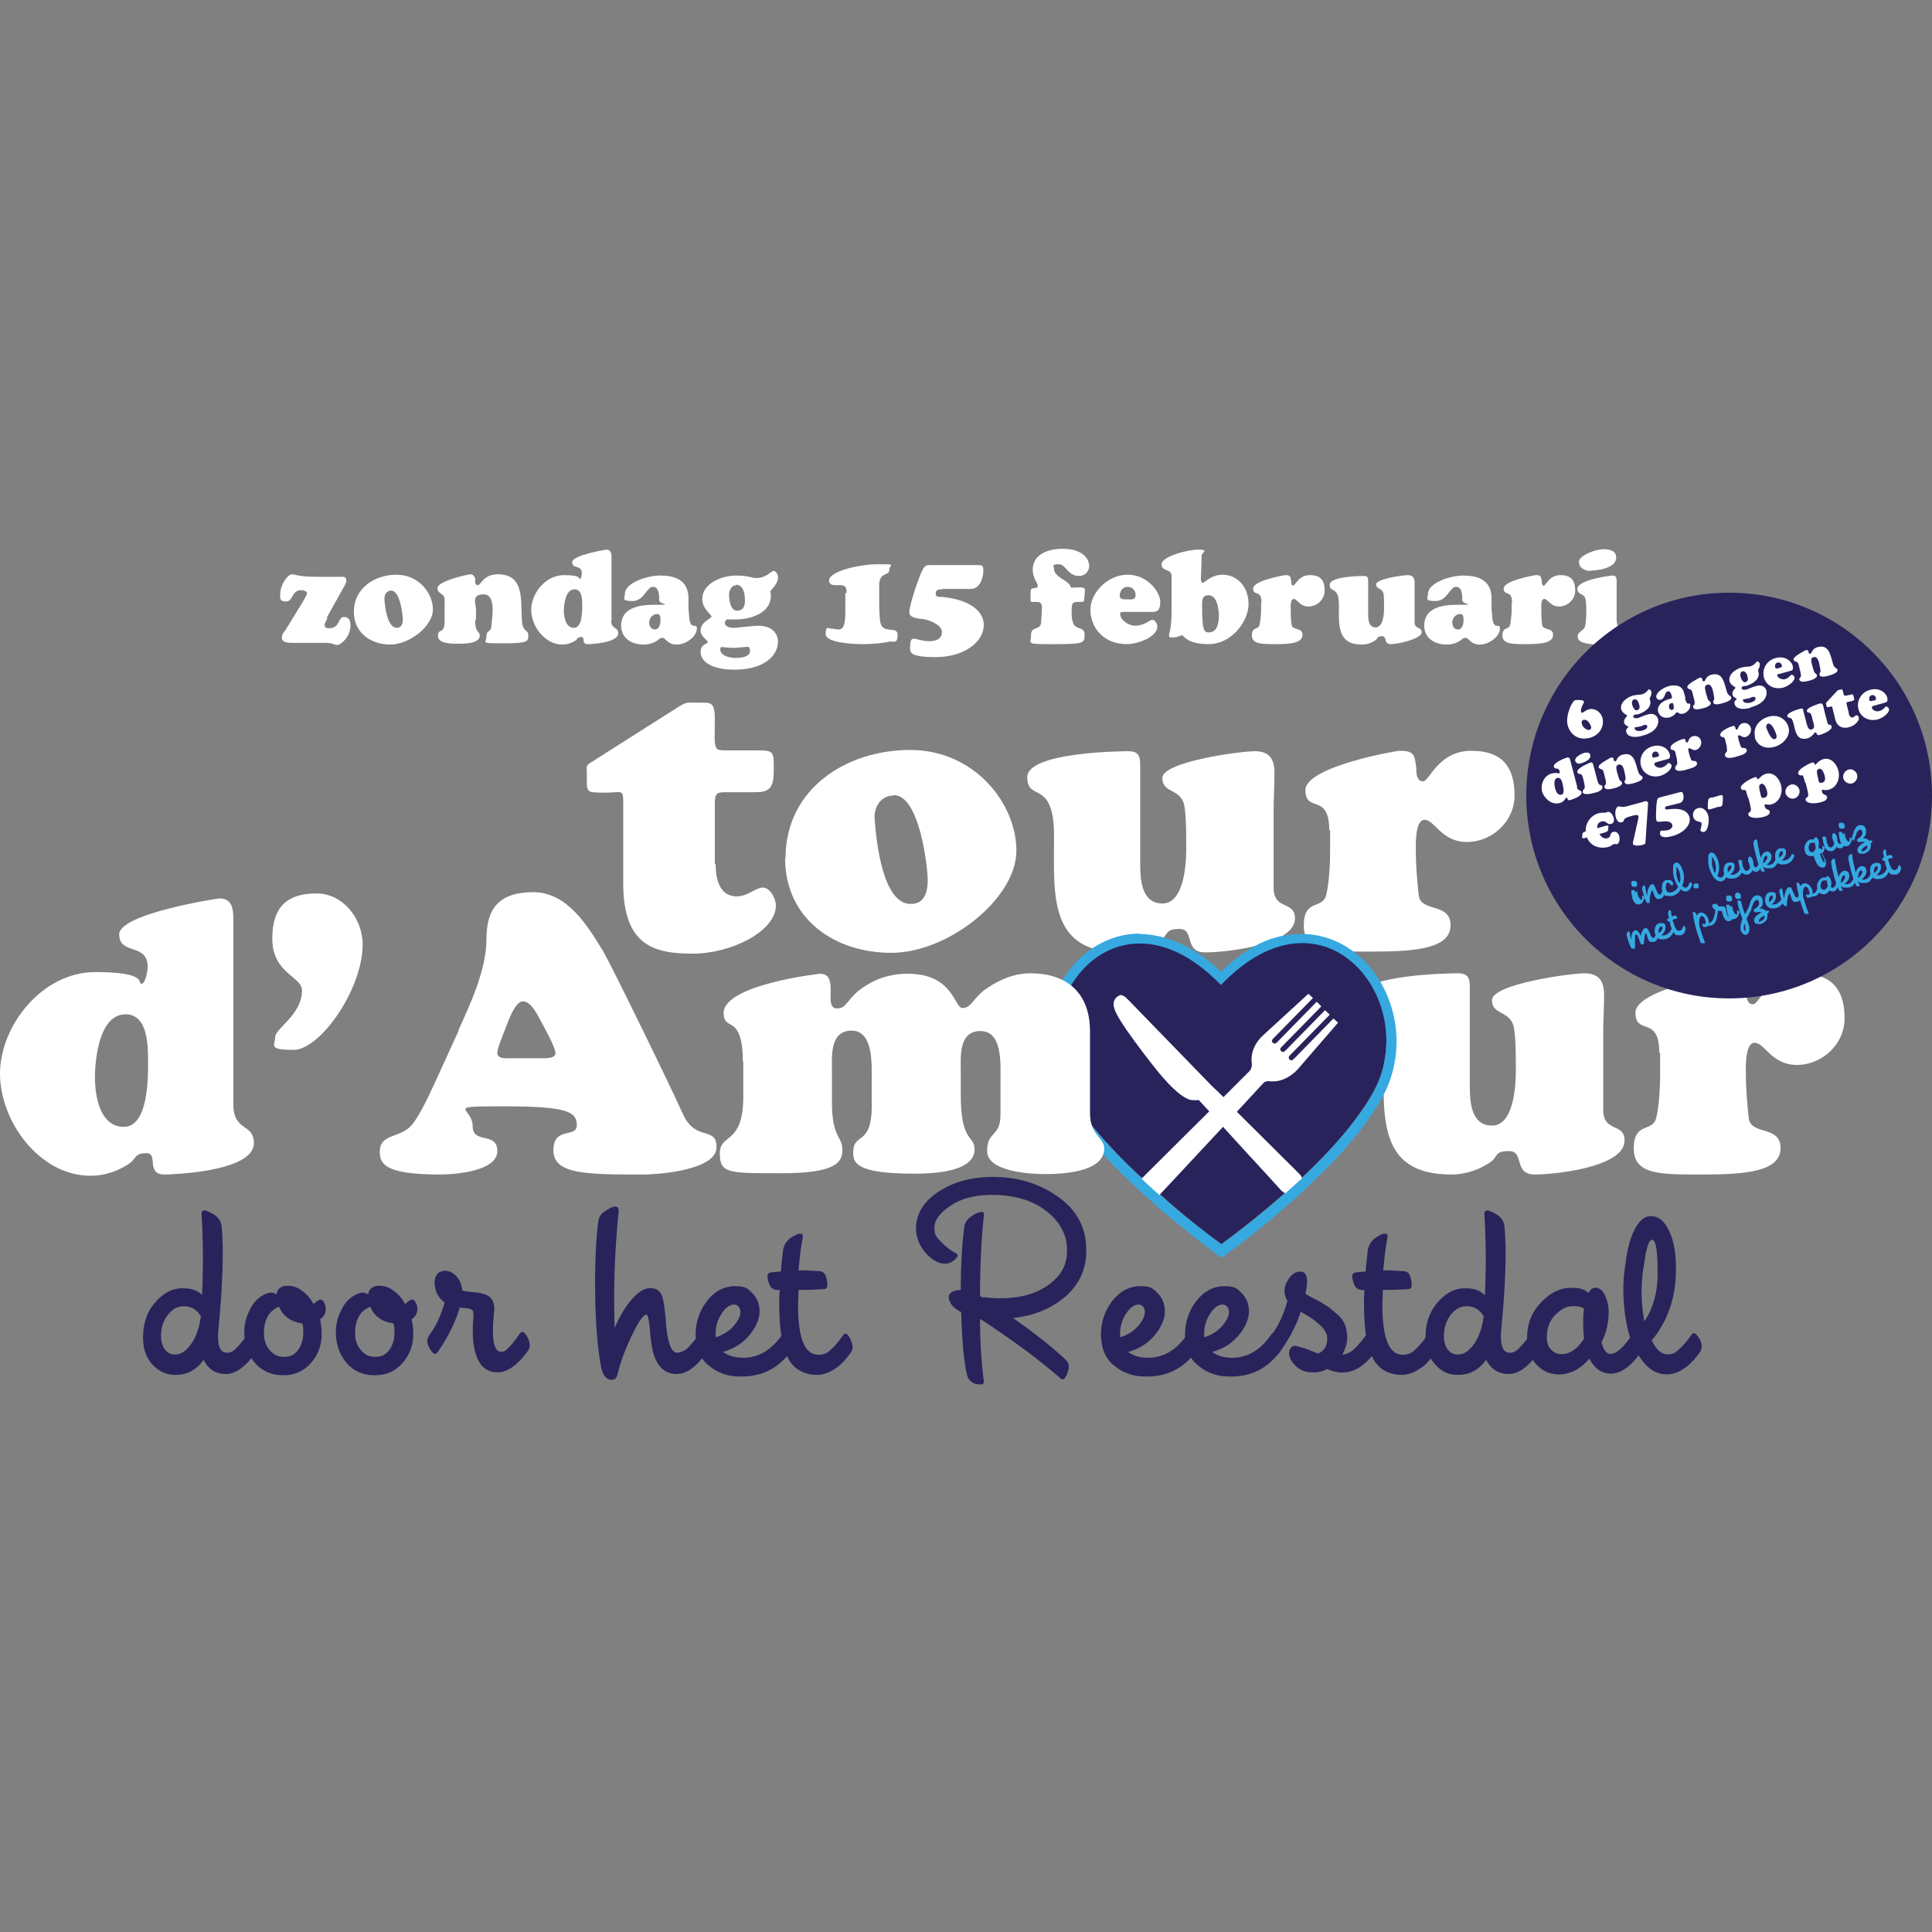 <?xml version="1.0" encoding="UTF-8"?>
<svg id="Layer_2" xmlns="http://www.w3.org/2000/svg" version="1.1" viewBox="0 0 461.9 461.9">
  <rect x="0" y="0" width="461.9" height="461.9" fill="#808080" stroke="none"/>
  <!-- Generator: Adobe Illustrator 30.1.0, SVG Export Plug-In . SVG Version: 2.1.1 Build 136)  -->
  <defs>
    <style>
      .st0 {
        fill: #29235c;
      }

      .st1 {
        fill: #36a9e1;
      }

      .st2 {
        fill: #fff;
      }
    </style>
  </defs>
  <g id="Laag_1">
    <g>
      <path class="st0" d="M48.3,309.7c.3-6.1.3-12.6-.1-19.3,0-.5,0-.8.3-.9.2-.2.5-.2.9,0,.8.3,1.5.7,2.1,1.1.9.7,1.4,1.6,1.5,2.7.5,5.3.3,13.5-.8,24.7-.3,3.4.3,5.2,1.8,5.4.8.1,1.6-.2,2.3-.9s1.7-1.8,2.8-3.3c.4-.5.8-.5,1.2,0,.4.4.7.9,1,1.6.4,1,.3,1.8-.2,2.6-2.4,3.4-4.8,5.1-7.1,5.1-2.4,0-4.2-1.1-5.3-3.4-1.8,2.5-4.1,3.7-7,3.6-1.9,0-3.7-.8-5.2-2.4s-2.3-3.7-2.3-6.5c0-3.2.8-6,2.8-8.3,1.9-2.3,4.1-3.5,6.6-3.5s3.8.6,4.9,1.8h0ZM48.1,314.8c-1-1.7-2.5-2.6-4.3-2.5-1.4,0-2.6.7-3.7,2.1s-1.6,3-1.6,5.1,1,4.1,2.9,4.3c1.5.2,2.8-.5,4.1-2.2s2.1-3.9,2.5-6.8h0Z"/>
      <path class="st0" d="M75,311.7l.9-.7c.6-.4,1-.4,1.3,0,.4.5.6,1,.7,1.7,0,1-.3,1.9-1.1,2.5l-.3.2c.3,1.1.4,2.3.4,3.6,0,2.7-.9,5-2.6,6.9s-3.8,2.9-6.6,2.9c-2.8,0-5.1-1-6.8-3-1.7-2.1-2.5-4.5-2.5-7.3,0-1.8.4-3.5,1.2-5.1.7-1.6,1.8-2.9,3.2-3.7,1.4-.8,2.5-.9,3.3-.2.2-1.4,1.1-2.1,2.6-2.1,1.2,0,2.3.3,3.4,1.1s2.1,1.8,2.8,3.2h0ZM72.2,316.4c-2.7-.4-4.5-1.7-5.5-4-2.4,1-3.6,3.1-3.6,6.4,0,1.6.5,3,1.4,4,.9,1.1,2,1.6,3.5,1.6s2.5-.6,3.3-1.7c.8-1.1,1.2-2.5,1.2-4s0-1.3-.2-2.2h0Z"/>
      <path class="st0" d="M96.9,311.7l.9-.7c.6-.4,1-.4,1.3,0,.4.5.6,1,.7,1.7,0,1-.3,1.9-1.1,2.5l-.3.2c.3,1.1.4,2.3.4,3.6,0,2.7-.9,5-2.6,6.9s-3.8,2.9-6.6,2.9c-2.8,0-5.1-1-6.8-3-1.7-2.1-2.5-4.5-2.5-7.3,0-1.8.4-3.5,1.2-5.1.7-1.6,1.8-2.9,3.2-3.7,1.4-.8,2.5-.9,3.3-.2.2-1.4,1.1-2.1,2.6-2.1,1.2,0,2.3.3,3.4,1.1s2.1,1.8,2.8,3.2h0ZM94,316.4c-2.7-.4-4.5-1.7-5.5-4-2.4,1-3.6,3.1-3.6,6.4,0,1.6.5,3,1.4,4,.9,1.1,2,1.6,3.5,1.6s2.5-.6,3.3-1.7c.8-1.1,1.2-2.5,1.2-4s0-1.3-.2-2.2h0Z"/>
      <path class="st0" d="M109.9,312.7c-1.1,3.6-2.9,7.2-5.3,10.6-.4.5-.8.5-1.2,0-.4-.3-.7-.9-1.1-1.8-.3-.7-.2-1.5.4-2.4,1.5-2,2.7-4.5,3.6-7.7-1.5-1.1-2.3-2.6-2.4-4.6,0-1.8.7-2.8,2.3-3,1,0,1.9.3,2.8,1.2.9.9,1.4,2.1,1.5,3.5.5.2,1.3.3,2.4.4s1.8.2,2.1.3c1.2.2,2.1.7,2.6,1.5.5.7.7,1.8.5,3.2-.6,5.7-.1,8.7,1.2,9.2.4.1.7.1,1.1,0,.4-.1.8-.5,1.3-1s.9-1,1.2-1.4.8-1,1.4-1.9c.4-.5.8-.5,1.2,0s.7.9.9,1.6c.4,1,.3,1.8-.2,2.6-2.5,3.4-4.9,5.1-7.2,5.1s-3.9-1.1-4.9-3.4-1.3-5.6-.9-10.1c0-.6,0-1.1-.2-1.3s-.6-.4-1.1-.5c-.2,0-.6,0-1.1-.1-.5,0-.9-.1-1.1-.1h0Z"/>
      <path class="st0" d="M146.6,318.5c1.1-3.1,2.6-5.7,4.4-7.8,1.8-2.1,3.5-3,5.1-2.7,1.1.2,1.8.8,2.2,1.9s.6,3,.9,5.8c0,.3,0,.6,0,.7.4,4.6,1.3,6.9,2.6,7,.8,0,1.6-.3,2.4-.9.7-.7,1.7-1.8,2.8-3.3.4-.5.8-.5,1.2,0,.4.5.7,1,.9,1.6.4,1,.3,1.8-.2,2.6-2.4,3.4-4.8,5.1-7.1,5.1-1.7,0-3-.6-4-1.8-1-1.2-1.7-2.9-2-5.1-.1-.8-.3-1.9-.4-3.4s-.3-2.4-.4-3-.3-.9-.5-.9c-.4,0-1,.6-1.8,1.9-.8,1.3-1.7,3.1-2.7,5.4s-1.8,4.6-2.4,7.1c-.2.8-.7,1.2-1.4,1.2-1.3-.1-2.1-1.1-2.5-3.1-.8-4.2-1.3-9.9-1.4-16.9s.1-12.9.7-17.6c.1-1.2.6-2.1,1.6-2.7.9-.6,1.6-1,2.1-1.1.4-.1.6,0,.9.1s.3.6.3,1c-1,10-1.3,19.7-.9,29.1h0Z"/>
      <path class="st0" d="M172.9,323.2c1,.8,2.4,1.3,4.2,1.4,3.9.2,7.2-1.6,9.9-5.5.4-.5.8-.5,1.2,0s.7.9.9,1.6c.4,1,.3,1.8-.2,2.6-3,4-7,5.9-12,5.8-2.9,0-5.4-.9-7.4-2.6-2.1-1.6-3.1-4.1-3.2-7.3,0-2.9.8-5.6,2.6-8,1.8-2.4,4.1-3.7,6.8-3.7s3.1.6,4.2,1.7c1.1,1.1,1.7,2.6,1.7,4.3,0,1.9-.9,3.9-2.5,5.8s-3.7,3.2-6.2,3.9h0ZM171.2,319.7c1.8-.6,3.3-1.6,4.3-2.8s1.6-2.4,1.5-3.4c0-.5-.2-.9-.5-1.2s-.6-.4-1-.4c-1.1,0-2.1.8-3,2.2s-1.4,2.9-1.4,4.7,0,.7,0,.8h0Z"/>
      <path class="st0" d="M191.2,303.7c2.1,0,3.7.2,4.6.2.8,0,1.3.4,1.6,1.1.2.6.4,1.3.4,2.1s-.3,1.1-.8,1.1c-1.6.1-3.6.2-6.1.2,0,1.7-.1,2.9-.1,3.7,0,7.9,1.6,11.8,4.9,11.8,1,0,2-.3,2.8-1.1.9-.8,1.9-1.9,3-3.5.4-.6.8-.6,1.2-.1.3.3.6.9.9,1.7.4,1,.3,1.8-.2,2.5-.8,1-1.4,1.9-2.1,2.5-.6.6-1.5,1.3-2.6,1.9s-2.2.9-3.4.9c-1.9,0-3.4-.5-4.7-1.4s-2.2-2.3-2.8-4c-.6-1.7-1-3.5-1.2-5.4s-.3-4-.3-6.4c0-.5,0-1.6.1-3.1h-.5c-.9,0-1.5-.4-1.8-1-.3-.6-.5-1.2-.6-2-.1-.7.2-1.1.8-1.2.5,0,1.3-.2,2.4-.2,0-1.1.3-2.8.5-5.1.2-1.1.7-2,1.5-2.7.8-.6,1.6-1,2.1-1.2.4-.1.7,0,.9,0s.3.5.2,1c-.4,1.8-.7,4.4-1,7.8h0Z"/>
      <path class="st0" d="M235,310.1c3.2.4,6.4.4,9.3-.2,2.9-.6,5.5-1.8,7.6-3.7,2.1-1.9,3.2-4.2,3.2-7.1.1-3.5-1.4-6.6-4.5-9.2s-7.2-4-12.1-4.2c-4.6-.2-8.2.6-11,2.4-2.8,1.8-4.1,3.6-4.1,5.4s.5,2.3,1.6,3.4c1,1.1,2.2,2,3.5,2.7.6.3.6.7.1,1.2-.5.6-1,.9-1.5,1.1-.8.3-1.6.3-2.6,0-1.4-.6-2.7-1.6-3.8-3.1-1.1-1.6-1.7-3.2-1.7-5.1,0-3.6,1.9-6.6,5.7-9s8.4-3.5,13.9-3.3c5.8.2,10.8,2,15,5.2s6.2,7.4,6.1,12.6c0,4.4-1.8,8-5.1,10.9-3.4,2.8-7.5,4.5-12.4,5,5.1,3.6,9.3,6.9,12.5,9.9.7.6.9,1.4.8,2.2-.2.8-.4,1.5-.8,2.1-.4.6-.8.6-1.2.2-4.8-4.2-11.2-9-19.2-14.2,0,6.1.4,11.1.9,14.8.1.6-.2.9-.8.9s-1.3-.1-1.8-.4c-.7-.4-1.2-1-1.4-1.9-.8-3.2-1.2-8.2-1.4-15-1.6-.8-2.5-1.7-2.9-3-.2-.7,0-1.3.5-1.7.6-.4,1.3-.6,2.3-.6,0-6.1.3-11,.8-14.8.1-1.1.6-2,1.6-2.7.6-.5,1.4-.9,2.1-1.1.4-.1.6,0,.8,0s.3.5.2,1c-.6,5.7-.9,12.1-.9,19,0,0,.2.2.4.3s.3.2.4.2h0Z"/>
      <path class="st0" d="M269.7,323.2c1,.8,2.4,1.3,4.2,1.4,3.9.2,7.2-1.6,9.9-5.5.4-.5.8-.5,1.2,0,.4.4.7.9,1,1.6.4,1,.3,1.8-.2,2.6-3,4-7,5.9-12,5.8-2.9,0-5.4-.9-7.4-2.6-2.1-1.6-3.1-4.1-3.2-7.3,0-2.9.8-5.6,2.6-8,1.8-2.4,4.1-3.7,6.8-3.7s3.1.6,4.2,1.7c1.1,1.1,1.7,2.6,1.7,4.3,0,1.9-.9,3.9-2.5,5.8s-3.7,3.2-6.2,3.9h0ZM267.9,319.7c1.8-.6,3.3-1.6,4.3-2.8s1.6-2.4,1.5-3.4c0-.5-.2-.9-.5-1.2s-.6-.4-1-.4c-1.1,0-2.1.8-3,2.2s-1.4,2.9-1.4,4.7,0,.7,0,.8h0Z"/>
      <path class="st0" d="M289.8,323.2c1,.8,2.4,1.3,4.2,1.4,3.9.2,7.2-1.6,9.9-5.5.4-.5.8-.5,1.2,0,.4.4.7.9,1,1.6.4,1,.3,1.8-.2,2.6-3,4-7,5.9-12,5.8-2.9,0-5.4-.9-7.4-2.6-2.1-1.6-3.1-4.1-3.2-7.3,0-2.9.8-5.6,2.6-8,1.8-2.4,4.1-3.7,6.8-3.7s3.1.6,4.2,1.7c1.1,1.1,1.7,2.6,1.7,4.3,0,1.9-.9,3.9-2.5,5.8s-3.7,3.2-6.2,3.9h0ZM288,319.7c1.8-.6,3.3-1.6,4.3-2.8s1.6-2.4,1.5-3.4c0-.5-.2-.9-.5-1.2s-.6-.4-1-.4c-1.1,0-2.1.8-3,2.2s-1.4,2.9-1.4,4.7,0,.7,0,.8h0Z"/>
      <path class="st0" d="M320.8,323.9c1.1-.1,2.1-.6,2.9-1.3.8-.8,1.8-1.9,3-3.5.4-.5.8-.5,1.2,0,.4.4.7.9,1,1.6.4,1,.3,1.8-.2,2.6-3.4,4.6-7.2,5.9-11.4,4-1.1.6-2.3.9-3.6.8-1.7,0-3.1-.6-4.2-1.8s-1.5-2.3-1.2-3.5c.1-.4.4-.7.7-.9.3-.2.8-.2,1.3,0,.5.1,1,.3,1.5.4.5.2,1.1.4,1.8.7.7.3,1.2.5,1.6.6,1.4-.7,2.1-1.8,2.1-3.3s-.1-1.2-.4-1.8c-.2-.5-.6-1.1-1.2-1.6-.6-.5-1-.9-1.4-1.2s-1-.7-1.8-1.2c-.9-.5-1.4-.8-1.5-.9-1.1,3.4-2.9,6.7-5.2,9.9-.3.5-.7.5-1.2,0-.4-.4-.8-1-1.1-1.8-.3-.8-.2-1.6.4-2.4,1.7-2.2,3-5,3.9-8.3-.5-.8-.7-1.5-.7-2.3,0-1.1.4-2.1,1.1-3.1s1.6-1.6,2.7-1.6c1.6,0,2,1.8,1.2,5.3.5.3,1.4.9,2.9,1.6,1.4.8,2.4,1.4,2.9,1.8.5.4,1.2,1,2,1.7s1.4,1.6,1.7,2.4c.3.9.5,1.9.5,3s-.4,2.7-1.2,4.1h0Z"/>
      <path class="st0" d="M330.9,303.7c2.1,0,3.7.2,4.6.2.8,0,1.3.4,1.6,1.1.2.6.4,1.3.4,2.1s-.3,1.1-.8,1.1c-1.5.1-3.6.2-6.1.2,0,1.7-.1,2.9-.1,3.7,0,7.9,1.6,11.8,4.9,11.8,1,0,2-.3,2.8-1.1.9-.8,1.9-1.9,3-3.5.4-.6.8-.6,1.2-.1.3.3.6.9.9,1.7.4,1,.3,1.8-.2,2.5-.8,1-1.4,1.9-2,2.5-.6.6-1.5,1.3-2.6,1.9s-2.2.9-3.4.9c-1.9,0-3.4-.5-4.7-1.4-1.3-.9-2.2-2.3-2.8-4-.6-1.7-1-3.5-1.2-5.4s-.3-4-.3-6.4c0-.5,0-1.6.1-3.1h-.5c-.9,0-1.5-.4-1.8-1-.3-.6-.5-1.2-.6-2-.1-.7.2-1.1.8-1.2.5,0,1.3-.2,2.4-.2,0-1.1.3-2.8.5-5.1.2-1.1.7-2,1.5-2.7.8-.6,1.5-1,2.1-1.2.4-.1.7,0,.9,0s.3.5.2,1c-.4,1.8-.7,4.4-1,7.8h0Z"/>
      <path class="st0" d="M355,309.7c.3-6.1.3-12.6-.1-19.3,0-.5,0-.8.3-.9s.5-.2.9,0c.8.3,1.5.7,2.1,1.1.9.7,1.4,1.6,1.5,2.7.5,5.3.3,13.5-.8,24.7-.3,3.4.3,5.2,1.8,5.4.8.1,1.6-.2,2.3-.9s1.7-1.8,2.8-3.3c.4-.5.8-.5,1.2,0,.4.4.7.9,1,1.6.4,1,.3,1.8-.2,2.6-2.4,3.4-4.8,5.1-7.1,5.1-2.4,0-4.2-1.1-5.4-3.4-1.8,2.5-4.1,3.7-7,3.6-1.9,0-3.7-.8-5.1-2.4-1.5-1.6-2.3-3.7-2.4-6.5,0-3.2.8-6,2.8-8.3,1.9-2.3,4.1-3.5,6.6-3.5s3.8.6,4.9,1.8h0ZM354.8,314.8c-1-1.7-2.5-2.6-4.3-2.5-1.4,0-2.6.7-3.7,2.1-1,1.3-1.6,3-1.6,5.1s1,4.1,2.9,4.3c1.5.2,2.8-.5,4.1-2.2s2.1-3.9,2.5-6.8h0Z"/>
      <path class="st0" d="M380,324.8c-2.1,2.5-4.6,3.8-7.4,3.8-2,0-3.8-.8-5.3-2.4-1.5-1.6-2.2-3.7-2.2-6.5,0-3.2,1.1-6,3.3-8.3s4.5-3.5,7.2-3.5,3,.4,4.2,1.2c.5-1,1.2-1.4,2-1.2.9.2,1.6.9,2,2,.5,1.1.8,2.3.8,3.5,0,2.8-.5,5.3-1.7,7.4.2.9.4,1.6.8,2.1.4.5.8.8,1.3.8,1.3,0,2.9-1.3,4.8-4,.2-.3.4-.5.5-.6.4-.5.8-.5,1.2,0,.4.4.7.9,1,1.6.4,1,.3,1.8-.2,2.6-2.4,3.4-4.8,5.1-7.2,5.1-2.1,0-3.8-1.1-5.1-3.5h0ZM378.8,312.9c-.8-.5-1.8-.7-2.9-.6-1.5,0-2.8.8-4.1,2.1-1.3,1.3-1.9,3-2,5,0,1.3.2,2.3.8,3s1.3,1.2,2.1,1.3c2.2.3,4.2-.9,6-3.6-.1-1.2-.2-2.4-.2-3.8s0-2,.2-3.5h0Z"/>
      <path class="st0" d="M394.9,320.5c1.1,2.2,2.3,3.3,3.7,3.3s2-.4,2.8-1.2c.9-.8,1.9-1.9,3-3.5.4-.5.8-.5,1.2,0s.8,1,1,1.6c.4,1,.3,1.8-.2,2.6-2.5,3.5-5.1,5.2-7.8,5.3-2.3,0-4.2-1-5.9-3.2-1.7-2.2-2.9-4.8-3.6-7.9-.7-3.1-1-6.2-1-9.5,0-2.3.3-4.5.6-6.6.3-2.1.7-3.9,1.3-5.6.6-1.7,1.3-2.9,2.2-3.9.9-.9,1.9-1.3,3-1.1,1.8.2,3.2,1.7,4.3,4.5,1,2.8,1.4,6.3,1.1,10.6-.4,5.6-2.3,10.5-5.8,14.7h0ZM393.3,315.7c1.9-3,2.9-6.5,3-10.6,0-2,0-3.9-.2-5.8s-.6-2.9-1.1-2.9c-.2,0-.4.1-.6.4-.2.3-.4.8-.6,1.5-.2.7-.4,1.5-.5,2.4s-.3,1.9-.5,3.1-.2,2.4-.3,3.7c-.1,2.7.1,5.5.6,8.2h0Z"/>
    </g>
    <g>
      <path class="st2" d="M78.3,147.8c-.2.4-.7,1.2-.7,1.6,0,.7.6.8,1.1.8,2.6,0,2.1-2.7,3.5-2.7s1.6,1.1,1.6,2.1c0,2.5-2.2,4.6-3.2,4.6s-.6-.5-2.9-.5h-7.7c-.8,0-2.6,0-2.6-1.2s.7-1.5,1-2.1l3.8-6.2c.2-.4,1.2-1.9,1.2-2.4s-.9-.7-1.4-.7c-2.3,0-1.9,2.7-3.6,2.7s-1.4-.9-1.4-1.8c0-2.2,1.8-4.7,2.8-4.7s1.1.6,6.3.6h3.5c.5,0,2.3,0,2.7,0,.3.2.5.5.5.9,0,.6-.5,1.4-.8,1.9l-3.9,7h0Z"/>
      <path class="st2" d="M84.6,146.3c0-5.7,5-8.9,10.2-8.9s8.7,4.3,8.7,8.3-5.6,8.4-10.2,8.4-8.7-2.8-8.7-7.8ZM93.5,141.2c-1.1,0-1.6,1-1.6,1.9.1,2,.7,6.9,2.9,7,1.2,0,1.5-1,1.5-2s-.6-6.9-2.8-6.9h0Z"/>
      <path class="st2" d="M113.6,148.3c0,3.1,1.1,2.5,1.1,3.7,0,2-4.2,1.9-5.5,1.9s-4.5,0-4.5-1.9,1.5-.2,1.6-3.3v-4.8c.2-2.4-1.7-1.6-1.7-3.3s7.3-3.3,7.9-3.3,1.1.6,1.1,1.2,0,.4,0,.6c0,.4.2.8.6.8s.8-.7,1.4-1.3c.6-.6,1.6-1.3,3.4-1.3,6.6,0,5.4,6.4,5.8,11.3.2,2.5,1.5,1.9,1.5,3.3s.1,1.9-5.8,1.9-4.2,0-4.2-1.7,1.1-.6,1.2-2.7c.2-2.2,1.1-7.3-1.9-7.3s-1.8,2.2-1.8,3.6v2.4h0Z"/>
      <path class="st2" d="M146.1,148.3c0,2.2,1.7,1.5,1.7,3.1,0,2.4-6.9,2.6-7.3,2.6-1.6,0-.5-1.7-1.5-1.7s-.8.4-1.5.9c-.7.4-1.7.9-3.1.9-4.1,0-7.4-4.4-7.4-8.3s3.4-8.3,7.8-8.3,3.4.9,3.8.9.5-1.1.5-1.4c0-2-2.3-.9-2.3-2.6s8.1-3,8.2-3c.9,0,1.2.7,1.2,1.7v15.2h0ZM137.3,140.9c-2.1,0-2.5,3.7-2.5,5.1s.4,4.1,2.4,4.1,2-3.9,2-5.3,0-3.9-1.8-3.9h0Z"/>
      <path class="st2" d="M164.7,146c0,5.6,1.9,2.5,1.9,4.3s-2.5,3.8-4.8,3.8-2.6-1.6-3.4-1.6-.8.4-1.5.8c-.7.4-1.6.8-3.1.8-2.6,0-5.3-1.4-5.3-4.5s2.2-5,7.7-5,1.4,0,1.4-1.1,0-3.2-1.5-3.2-2.1,3.4-4.9,3.4-1.8-.7-1.8-1.7c0-2.7,5.4-4.4,8.4-4.4s6.8.7,6.8,5.5v3.2h0ZM155.2,148.8c0,.8.4,1.7,1.4,1.7s1.3-1.3,1.3-2.2,0-1.5-.9-1.5-1.8,1-1.8,2h0Z"/>
      <path class="st2" d="M175.6,160.1c-5.9,0-8.1-2.2-8.1-4.2s1.7-1.9,1.7-2.4-1.7-1.3-1.7-2.7c0-2.2,2.6-2.9,2.6-3.4s-2.2-1.8-2.2-4.2c0-3.8,4.8-5.6,8-5.6s3.8.6,4.9.6c2.4,0,3.6-1.7,4.1-1.7.7,0,1.1.9,1.1,1.5,0,1.8-1.8,3-1.8,3.4s.1.7.1,1c0,4.3-5,5.7-8.5,5.7s-1.1-.1-1.6-.1-.9.4-.9.9c0,1,1.4,1.2,2.1,1.2s4.7-.5,5.9-.5c3.3,0,4.7,1.9,4.7,3.8,0,2.9-2.7,6.7-10.5,6.7h0ZM175.9,157.3c1.1,0,3.4-.2,3.4-1.6s-.6-1-1.2-1-1.7.2-2.7.2-2.4-.2-2.8-.2-.4.3-.4.5c0,1.7,2.5,2.1,3.7,2.1h0ZM176.1,139.9c-1.2,0-1.8,1.2-1.8,2.3s.3,3.8,1.9,3.8,1.9-1.2,1.9-2.5-.3-3.7-2.1-3.7h0Z"/>
      <path class="st2" d="M202.4,141.9c0-1.4-.1-2-1.7-2s-.8,0-1.2,0c-.7,0-1.3-.4-1.3-1.1,0-2.2,7.1-3.9,11.8-3.9s2.6,0,2.6,1.4-2.3.4-2.4,3.4c0,1.7,0,2.8,0,3.8s0,4.1.3,5.4c.6,2.8,4.1.6,4.1,2.9s-1,1.4-1.9,1.6c-1.6.4-4.7.6-6.4.6s-8.9-.2-8.9-2.4.7-1.3,1.4-1.3,1.1.2,1.6.2c1.2,0,1.7-.8,1.7-4.5v-4.3h0Z"/>
      <path class="st2" d="M225.3,140.9c-.7,0-1.6,0-1.6,1s.9.8,1.6.8c8.2.9,9.9,4.5,9.9,6.7,0,4.1-4.7,7.7-11.5,7.7s-6.1-1.4-6.1-2.6.2-1.8.9-1.8,2,.6,3.6.6,3.1-.5,3.1-2.2-3-2.9-4.6-3.1c-.9-.1-3.2-.2-3.2-1.6s1.5-6,2.1-7.6c1.5-4,1.7-3.7,3.3-3.7h10.8c1.2,0,1.5,0,1.5,1.4s-.7,4.3-3,4.3h-6.7Z"/>
      <path class="st2" d="M249.1,145.4c0-1-.2-1.5-1.3-1.5s-1.4.2-1.4-.4c0-2.5-.2-2.8.8-2.9.4,0,.9,0,.9-.6s-1.2-1.8-1.2-3.8c0-3.8,3.9-5,7.1-5,5.2,0,6.4,2.7,6.4,4.1s-1.1,2.4-2.4,2.4c-2.8,0-3.1-2.8-4.9-2.8s-1.1.5-1.1,1.1c0,2,3.3,2.7,3.9,4.1,0,.2.1.4.4.4,1.3,0,3.1-.4,3.1.6l-.2,2.3c0,.5-.4.5-.8.5-1.9,0-2.2,0-2.2,2.1s.1,2,.3,2.8c.6,1.9,2.8.9,2.8,2.9s0,2.3-7.2,2.3-5.6,0-5.6-2.2,2.2-1,2.4-2.9l.2-3.4h0Z"/>
      <path class="st2" d="M268.7,146.3c-.4,0-.9,0-.9.4,0,1.6,2.1,2.9,3.5,2.9,2.4,0,3.5-1.4,4.2-1.4s1.2,1,1.2,1.6c0,2.4-4.5,4.2-7.3,4.2-5.7,0-8.7-4.1-8.7-8.2s4.1-8.4,8.9-8.4,7.8,4.2,7.8,6.5-1,2.4-2,2.4h-6.9,0ZM271.5,142.3c0-1.1-.7-2-1.9-2s-1.9,1.1-1.9,2.1,1.1.9,1.9.9,1.9.2,1.9-1Z"/>
      <path class="st2" d="M287.3,138.9c0,.2,0,.5.2.5s.7-.5,1.5-1c.8-.5,1.9-1,3.3-1,3.4,0,6.2,2.8,6.2,7s-4.1,9.6-9.5,9.6-5.9-2.1-6.4-2.1-1,.5-2.1.5-1-.1-1-.6.6-1.5.6-5.6v-8.5c0-1.8-2.4-1-2.4-2.8s6.1-3.5,8.8-3.5.8.7.8,1.4l-.2,6.1h0ZM288.9,142.3c-1.4,0-1.5,1.1-1.5,2.2,0,6.2.4,6.7,1.6,6.7,2.1,0,2.4-2.4,2.4-4s-.4-4.9-2.5-4.9h0Z"/>
      <path class="st2" d="M301.6,144c0-3.1-2-1.4-2-3.3s7.4-3.2,7.7-3.2c1.2,0,1.2.3,1.4,1.4,0,.4,0,1.1.5,1.1s1.2-2.5,4-2.5,3.5,1.6,3.5,3.7-1.8,3.8-3.9,3.8-2.6-1.8-3.5-1.8-.7,2.1-.7,2.7c0,.9,0,2.3.2,3.5.2,1.4,2.6.5,2.6,2.4s-2.8,2.2-6.3,2.2-5.8,0-5.8-2.1,1.5-1.3,1.8-2.4c.2-.8.4-2.6.4-3.5v-1.9h0Z"/>
      <path class="st2" d="M327.1,146.8c0,1.3.1,3.2,1.8,3.2s2-3,2-4.5,0-2.4-.1-3.4c-.2-1.6-1.8-1.1-1.8-2.4s6.4-2.2,7.6-2.2,1.6.7,1.6,1.8,0,2,0,3v6.4c0,1.9,1.7,1,1.7,2.5s-5.6,2.8-7.4,2.8-.8-1.9-2.1-1.9-.9.5-1.6,1c-.8.5-1.8,1-3.2,1-6,0-5.5-4.8-5.5-9.5s-2.2-2.7-2.2-4.8,8-2.1,8.2-2.1c.9,0,1,.4,1,1.2v8.1h0Z"/>
      <path class="st2" d="M356.7,146c0,5.6,1.9,2.5,1.9,4.3s-2.5,3.8-4.8,3.8-2.6-1.6-3.4-1.6-.8.4-1.5.8c-.7.4-1.6.8-3.1.8-2.6,0-5.3-1.4-5.3-4.5s2.2-5,7.7-5,1.4,0,1.4-1.1,0-3.2-1.5-3.2-2.1,3.4-4.9,3.4-1.8-.7-1.8-1.7c0-2.7,5.4-4.4,8.4-4.4s6.8.7,6.8,5.5v3.2h0ZM347.2,148.8c0,.8.4,1.7,1.4,1.7s1.3-1.3,1.3-2.2,0-1.5-.9-1.5-1.8,1-1.8,2h0Z"/>
      <path class="st2" d="M361.5,144c0-3.1-2-1.4-2-3.3s7.4-3.2,7.7-3.2c1.2,0,1.2.3,1.4,1.4,0,.4,0,1.1.5,1.1s1.2-2.5,4-2.5,3.5,1.6,3.5,3.7-1.8,3.8-3.9,3.8-2.6-1.8-3.5-1.8-.7,2.1-.7,2.7c0,.9,0,2.3.2,3.5.2,1.4,2.6.5,2.6,2.4s-2.8,2.2-6.3,2.2-5.8,0-5.8-2.1,1.5-1.3,1.8-2.4c.2-.8.4-2.6.4-3.5v-1.9h0Z"/>
      <path class="st2" d="M386.5,147.8c0,3.7,1.9,2.4,1.9,4.1s-4,2.2-5.5,2.2c-5.5,0-5.7-1.2-5.7-2,0-1.1,1.3-1.2,1.7-2.2.4-1.1.5-5.7.1-6.9-.3-1.1-1.9-.8-1.9-2.2,0-2.2,8-3.2,8.4-3.2,1,0,1,.7,1,1.4v8.9h0ZM380.3,136.5c-1.3,0-2.8-.6-2.8-2.2s4.2-3,5.8-3,3.1.4,3.1,2c0,2.5-4.3,3.1-6.1,3.1h0Z"/>
    </g>
    <g>
      <path class="st2" d="M171.1,206.6c0,6.2,2.6,7.7,5.1,7.7s4.5-2.1,6.2-2.1,3.1,2.6,3.1,4.3c0,6.1-10.6,11.5-19.9,11.5s-16.6-2-16.6-16.8v-19.1c0-1.7,0-2.3-.5-2.6s-1.5,0-3.6,0-3.6,0-4.1-.4c-.6-.7-.5-1.6-.5-3.7s-.3-2.3.8-3l21.1-13.4c2.1-1.3,2-1,4.8-1s3.9-.4,3.9,3.9-.2,5.7.3,6.8c.3.7.9.7,3.3.7h6.5c4,0,4,.3,4,4.4s-.6,5.6-4.3,5.6h-6.4c-3.2,0-3.4,0-3.4,3.4v13.8h0Z"/>
      <path class="st2" d="M187.8,205.2c0-16.6,14.5-25.9,29.8-25.9s25.4,12.7,25.4,24.1-16.3,24.4-29.9,24.4-25.4-8.1-25.4-22.7ZM213.6,190.2c-3.1,0-4.7,2.9-4.5,5.5.4,5.8,2,20.1,8.4,20.4,3.5.2,4.3-2.8,4.3-5.7s-1.9-20.3-8.1-20.3h0Z"/>
      <path class="st2" d="M272.6,206.6c0,3.7.3,9.4,5.3,9.4s5.7-8.7,5.7-13.1,0-7-.4-10c-.7-4.6-5.3-3-5.3-6.9s18.6-6.4,22.1-6.4,4.7,1.9,4.7,5.2-.2,5.8-.2,8.8v18.6c0,5.6,5.1,3,5.1,7.4,0,6.3-16.4,8.1-21.5,8.1s-2.4-5.6-6.1-5.6-2.5,1.4-4.7,2.8-5.2,2.8-9.2,2.8c-17.6,0-16.1-13.9-16.1-27.8s-6.4-8-6.4-14.1,23.3-6.2,24.1-6.2c2.6,0,2.9,1.2,2.9,3.5v23.5h0Z"/>
      <path class="st2" d="M317.8,198.5c0-9.1-5.7-4-5.7-9.6s21.6-9.4,22.5-9.4c3.5,0,3.6.9,4,4.1,0,1.1,0,3.2,1.6,3.2s3.6-7.3,11.6-7.3,10.3,4.6,10.3,10.7-5.3,11.1-11.4,11.1-7.7-5.3-10.1-5.3-2.1,6.2-2.1,7.9c0,2.8.3,6.7.7,10.2.5,4.1,7.6,1.6,7.6,7.1s-8.1,6.3-18.3,6.3-16.8.2-16.8-6.2,4.3-3.9,5.3-7.1c.7-2.3,1-7.6,1-10.2v-5.6h0Z"/>
    </g>
    <g>
      <path class="st2" d="M351.4,259.7c0,3.7.3,9.4,5.3,9.4s5.7-8.7,5.7-13.1,0-7-.4-10c-.7-4.6-5.3-3.1-5.3-6.9s18.6-6.4,22.1-6.4,4.7,1.9,4.7,5.2-.2,5.8-.2,8.8v18.6c0,5.6,5.1,3,5.1,7.4,0,6.3-16.4,8.1-21.5,8.1s-2.4-5.6-6.1-5.6-2.5,1.4-4.7,2.8-5.2,2.8-9.2,2.8c-17.6,0-16.1-13.9-16.1-27.8s-6.4-8-6.4-14.1,23.3-6.2,24.1-6.2c2.6,0,2.9,1.2,2.9,3.5v23.5h0Z"/>
      <path class="st2" d="M396.7,251.7c0-9.1-5.7-4-5.7-9.6s21.6-9.3,22.5-9.3c3.5,0,3.6.9,4,4.1,0,1.1,0,3.2,1.6,3.2s3.6-7.3,11.6-7.3,10.3,4.6,10.3,10.7-5.3,11.1-11.4,11.1-7.7-5.3-10.1-5.3-2.1,6.2-2.1,7.9c0,2.8.3,6.7.7,10.2.6,4.1,7.6,1.6,7.6,7.1s-8.1,6.3-18.3,6.3-16.8.2-16.8-6.2,4.3-3.9,5.3-7.1c.7-2.3,1-7.6,1-10.2v-5.6h0Z"/>
      <g>
        <path class="st1" d="M311.3,225.6c15.6,0,25.5,20.2,17,35.6-3.9,7-10.5,14.2-16.9,20.3-1.3,1.2-2.6,2.5-4,3.6-7.5,6.7-14.2,11.5-15.4,12.4,0,0-3.7-2.7-8.9-6.9-.9-.7-1.8-1.5-2.7-2.3-1-.9-2.1-1.8-3.1-2.7-1.4-1.3-2.9-2.6-4.3-3.9-2.7-2.5-5.4-5.2-7.9-7.9-1.1-1.2-2.1-2.4-3.1-3.5-2.5-3-4.7-6.1-6.4-9-8.6-15.4,1.3-35.6,16.9-35.6,5.9,0,12.6,2.9,19.4,9.9,6.8-7.1,13.5-9.9,19.4-9.9M272.5,223.2c-7.5,0-14.5,4.3-18.7,11.4-5,8.6-5.2,19.2-.4,27.8,1.6,2.9,3.9,6.1,6.6,9.4.9,1.1,2,2.4,3.2,3.6,2.3,2.6,5,5.3,8,8.1,1.4,1.3,2.8,2.6,4.4,4,1.1,1,2.2,1.9,3.2,2.8.9.7,1.7,1.4,2.5,2.1l.3.2c5.1,4.2,8.8,6.9,9,7.1l1.4,1,1.4-1c1.3-.9,8-5.8,15.6-12.6,1.4-1.2,2.7-2.5,4-3.7,8.1-7.6,13.9-14.6,17.4-20.9,4.8-8.6,4.6-19.3-.4-27.8-4.2-7.1-11.2-11.4-18.7-11.4s-13.1,3.1-19.4,9c-6.2-5.9-12.9-8.9-19.4-9h0Z"/>
        <path class="st0" d="M291.9,235.5c-24.9-25.8-48.1,4.4-36.3,25.7,1.6,2.9,3.8,6,6.4,9,1,1.2,2,2.4,3.1,3.5,2.5,2.8,5.2,5.4,7.9,7.9,1.5,1.4,2.9,2.7,4.3,3.9,1.1.9,2.1,1.9,3.1,2.7.9.8,1.8,1.5,2.7,2.3,5.1,4.2,8.9,6.9,8.9,6.9,1.3-.9,7.9-5.8,15.4-12.4,1.3-1.1,2.6-2.4,4-3.6,6.5-6.1,13-13.3,16.9-20.3,11.8-21.3-11.5-51.5-36.3-25.7h0Z"/>
        <path class="st2" d="M295.8,265.7l6.1-6.6c.4-.5,1-.7,1.7-.6,2.2.3,4.8-.8,6.7-2.9l9.6-11.1-1.1-1-9.6,9.8c-.2.2-.6.3-.9,0-.2-.2-.3-.6,0-.9l9.6-9.8-1.1-1.1-9.6,9.8c-.2.2-.6.3-.9,0s-.3-.6,0-.9l9.6-9.8-1.1-1.1-9.6,9.8c-.2.2-.6.3-.9,0s-.3-.6,0-.9l9.6-9.8-1.1-1-10.8,9.9c-2.1,1.9-3.1,4.5-2.7,6.8,0,.6-.1,1.2-.5,1.7l-6.3,6.3c-.9-.9-1.7-1.7-2.6-2.5h0l-20.2-20.8c-.1,0-.2-.2-.3-.3s-.4-.4-.8-.6c-.3-.2-.6-.2-.8-.2-.4.2-1,.5-1.3,1.1-.9,1.6.6,3.9,2.8,7.2,3.1,4.4,5.3,7.2,7.3,9.7,0,0,1.1,1.4,2.5,2.9,1.8,1.9,4.1,4,5.8,4.2.7.1,1.5,0,1.7,0,.8.9,1.7,1.8,2.5,2.7l-16.2,16.1c1.5,1.4,2.9,2.7,4.3,3.9l15.2-16.3c4.6,5.1,9.3,10.1,13.9,15.2.3.3.6.5,1,.7,1.3-1.1,2.6-2.4,4-3.6-.1-.4-.4-.8-.7-1.1-4.9-4.9-9.9-9.8-14.8-14.7h0Z"/>
      </g>
      <path class="st2" d="M55.8,264.1c0,6.5,4.9,4.4,4.9,9.2,0,7-20.3,7.5-21.3,7.5-4.7,0-1.4-5.1-4.4-5.1s-2.2,1.3-4.4,2.7c-2.1,1.3-5,2.7-9.1,2.7C9.4,281,0,268.1,0,256.7s10-24.3,22.8-24.3,10,2.8,11,2.8,1.5-3.1,1.5-4.1c0-5.7-6.8-2.7-6.8-7.7s23.6-8.6,23.9-8.6c2.8,0,3.4,1.9,3.4,5v44.2h0ZM30,242.5c-6.2,0-7.3,10.6-7.3,15s1.1,11.9,6.9,11.9,5.8-11.4,5.8-15.4,0-11.5-5.4-11.5h0Z"/>
      <path class="st2" d="M72.2,236.8c0-3.4-7.1-4-7.1-12.4s4.4-10.8,10.6-10.8,11,5.9,11,12.2c0,10.8-10.2,25.2-16.5,25.2s-4.4-1.1-4.4-3.1,6.4-5.3,6.4-11.1h0Z"/>
      <path class="st2" d="M109.6,246.3c2.9-6.4,6.7-14.5,6.7-21.8s3-11.2,11.2-11.2,13.1,8.2,16.8,14.3c1.6,2.7,15.5,31,18.9,38.6,3.1,7,8.1,2.8,8.1,8.1s-13.1,6.5-17.8,6.5c-13.2,0-21.2,0-21.2-5.8s5.6-2.8,5.6-6-2.3-4.5-17.2-4.5-7.7.2-7.7,4.7,5.9,1.2,5.9,6-10,5.6-13.7,5.6c-13.2,0-14.4-2.5-14.4-5.5,0-4.4,5-3.1,7.7-6.4,2-2.5,4-6.9,5.4-9.9l5.8-12.7h0ZM129.1,253c.9,0,3.7.2,3.7-1.2s-2.7-6.2-3.4-7.5c-.8-1.5-2.4-4.9-4.4-4.9s-3.8,5.6-4.2,6.6-1.9,4.6-1.9,5.7c0,1.6,2.3,1.3,3.3,1.3h6.9,0Z"/>
      <path class="st2" d="M177.6,253.9c0-5.9-1.2-7.6-2.1-8.4-1.2-1-2.5-.9-2.5-3.3,0-6.8,22.9-9.4,23.1-9.4,2.3,0,2.5,2,2.5,4s-.4,4.3,1.6,4.3,2.4-2,5-4.2c2.6-2,6.3-4.1,11.8-4.1,11,0,11.1,8.2,13.1,8.2s2.4-2,5.1-4.2c2.8-2,6.5-4.1,11.2-4.1,8.8,0,14.2,4.8,14.2,13.9v19.5c0,5.4,3.4,5.8,3.4,8.5,0,5.8-10.6,6.1-14.2,6.1s-13.8-.6-13.8-5.5,3.2-3.3,3.2-8.7v-8.3c0-3.9.5-11.7-4.8-11.7s-4.7,6.3-4.7,9.7v5.7c0,11.4,3.3,9.4,3.3,12.9,0,5.7-11.1,5.8-14.4,5.8-14,0-14.7-2.6-14.6-5.2,0-4.9,4.7-1,4.4-12v-5.3c0-3.3.5-11.7-4.8-11.7s-4.7,6.3-4.7,9.7v7.5c0,8.5,2.5,8,2.5,11.3s-2.1,5.6-14.8,5.6-14.5,0-14.5-4.8,5.6-1.9,5.6-13.5v-8.5h0Z"/>
    </g>
    <circle class="st0" cx="413.4" cy="190.2" r="48.5"/>
    <g>
      <path class="st2" d="M380,176.4c-2.5.7-4.6-.7-5.2-3-.6-2.2,1-5.8,1.8-6,.3-.1,2-.1,2.1.3,0,.2-.1.5-.2.6-.4.7-.6,1.4-.5,1.9,0,.1.1.2.3.2.2,0,.8-.6,1.5-.8,1.5-.4,2.9.6,3.3,2,.5,1.9-.5,4.1-3,4.8h0ZM378.6,172.1c-.5.1-.5.6-.4,1,.1.6,1,1.5,1.7,1.4.4,0,.6-.4.5-.8-.2-.6-.9-1.8-1.7-1.6h0Z"/>
      <path class="st2" d="M392.7,175.9c-2.5.7-3.7,0-3.9-.9-.2-.8.5-1,.5-1.2,0-.2-.9-.4-1-1-.2-1,.8-1.5.7-1.7,0-.2-1.1-.5-1.4-1.5-.4-1.6,1.4-2.9,2.8-3.3.7-.2,1.7-.2,2.2-.3,1-.3,1.4-1.1,1.6-1.2.3,0,.5.3.6.5.2.8-.4,1.5-.4,1.7,0,.1.1.3.1.4.5,1.8-1.5,3-3,3.4-.2,0-.5,0-.7.1-.2,0-.3.2-.3.5.1.4.7.3,1,.3.4-.1,1.9-.8,2.5-.9,1.4-.4,2.2.3,2.4,1.1.3,1.2-.4,3.2-3.8,4h0ZM390.7,167.2c-.5.1-.6.7-.5,1.2.1.5.6,1.6,1.2,1.4.6-.2.7-.7.5-1.3-.1-.6-.5-1.5-1.3-1.3h0ZM392.5,174.7c.5-.1,1.5-.5,1.3-1.1,0-.3-.4-.3-.6-.3-.2,0-.7.3-1.1.4-.3,0-1.1.2-1.2.2-.1,0-.1.2-.1.3.2.7,1.3.6,1.8.5h0Z"/>
      <path class="st2" d="M402.8,166.8c.6,2.4,1.1.9,1.3,1.6.2.8-.6,1.9-1.6,2.2-1.1.3-1.3-.4-1.6-.3-.2,0-.3.3-.5.5-.2.2-.6.5-1.2.7-1.1.3-2.4,0-2.8-1.4-.2-1,.4-2.4,2.8-3,.4-.1.6-.1.5-.6-.1-.5-.4-1.4-1-1.2-.8.2-.5,1.7-1.7,2-.4.1-.8-.1-1-.5-.3-1.2,1.8-2.5,3.1-2.8.8-.2,3-.5,3.5,1.6l.4,1.4h0ZM399,169.1c0,.3.4.7.8.6.5-.1.4-.7.3-1.1,0-.3-.1-.6-.5-.5-.5.1-.7.6-.5,1.1Z"/>
      <path class="st2" d="M408.1,166.5c.3,1.3.7,1,.9,1.5.2.8-1.6,1.3-2.1,1.4-.5.1-1.9.5-2.1-.3-.2-.7.6-.2.3-1.6l-.5-2c-.2-1-1-.5-1.2-1.2s2.8-2.2,3-2.3c.3,0,.5.1.6.4,0,0,0,.2,0,.2,0,.2.2.3.4.3.2,0,.3-.4.5-.7.2-.3.5-.7,1.3-.9,2.8-.7,3,2.1,3.7,4.2.4,1,.8.7,1,1.2,0,.2.3.8-2.3,1.5-.5.1-1.8.5-2-.3-.1-.5.4-.4.2-1.3-.2-1-.4-3.2-1.6-2.9-.9.2-.5,1.1-.4,1.8l.3,1h0Z"/>
      <path class="st2" d="M418.6,169.2c-2.5.7-3.7,0-3.9-.9-.2-.8.5-1,.5-1.2,0-.2-.9-.4-1-1-.2-1,.8-1.5.7-1.7,0-.2-1.1-.5-1.4-1.5-.4-1.6,1.4-2.9,2.8-3.3.7-.2,1.7-.2,2.2-.3,1-.3,1.4-1.1,1.6-1.2.3,0,.5.3.6.5.2.8-.4,1.5-.4,1.6,0,.1.1.3.1.4.5,1.8-1.5,3-3,3.4-.2,0-.5,0-.7.1-.2,0-.3.2-.3.5.1.4.7.3,1,.3.4-.1,1.9-.8,2.5-.9,1.4-.4,2.2.3,2.4,1.1.3,1.2-.4,3.2-3.8,4h0ZM416.6,160.5c-.5.1-.6.7-.5,1.2.1.5.6,1.6,1.2,1.4.6-.2.7-.7.5-1.3-.1-.6-.5-1.5-1.3-1.3h0ZM418.4,168c.5-.1,1.5-.5,1.3-1.1,0-.3-.4-.3-.6-.3-.2,0-.7.3-1.1.4-.3,0-1.1.2-1.2.2-.1,0-.1.2-.1.3.2.7,1.3.6,1.8.5h0Z"/>
      <path class="st2" d="M425.2,161.2c-.1,0-.4,0-.3.3.2.7,1.2,1,1.8.9,1-.3,1.4-1,1.6-1.1.3,0,.6.3.7.5.3,1-1.5,2.3-2.7,2.6-2.4.6-4.2-.8-4.6-2.5-.5-2.1.8-4.1,2.9-4.6,2.3-.6,3.8.9,4,1.9.2.9-.1,1.1-.6,1.2l-2.9.8h0ZM426,159.1c-.1-.5-.5-.8-1-.7-.5.1-.7.7-.6,1.1.1.5.6.3.9.2.4-.1.8-.1.7-.6h0Z"/>
      <path class="st2" d="M433.5,159.9c.3,1.3.7,1,.9,1.5.2.8-1.6,1.3-2.1,1.4-.5.1-1.9.5-2.1-.3-.2-.6.6-.2.3-1.6l-.5-2c-.2-1-1-.5-1.2-1.2-.2-.7,2.8-2.2,3-2.3.3,0,.5.1.6.4,0,0,0,.2,0,.2,0,.2.2.3.4.3.2,0,.3-.4.5-.7.2-.3.5-.7,1.3-.9,2.8-.7,3,2.1,3.7,4.2.4,1,.8.7,1,1.2,0,.2.3.8-2.3,1.5-.5.1-1.8.5-2-.3-.1-.5.4-.4.2-1.3-.2-1-.4-3.2-1.6-2.9-.9.2-.5,1.1-.4,1.8l.3,1h0Z"/>
      <path class="st2" d="M377,188.2c.2,1,.9.5,1.1,1.2.3,1-2.7,1.9-2.8,1.9-.7.2-.4-.7-.8-.6-.1,0-.3.3-.5.6-.3.3-.6.6-1.2.7-1.8.5-3.6-1.1-4.1-2.7-.5-1.8.5-4,2.4-4.4.9-.2,1.6,0,1.7,0,.2,0,.1-.5,0-.7-.2-.8-1.1-.1-1.3-.9-.3-1,3.1-2.2,3.2-2.2.4-.1.6.2.7.6l1.7,6.5h0ZM372.3,186c-.9.2-.7,1.8-.5,2.5s.6,1.7,1.5,1.5c.9-.2.4-1.9.3-2.5-.1-.5-.4-1.7-1.2-1.5h0Z"/>
      <path class="st2" d="M378,182.5c-.6.2-1.2,0-1.4-.6-.2-.9,1.5-1.7,2.1-1.9.5-.1,1.4-.2,1.5.5.3,1.1-1.5,1.8-2.3,2h0ZM381.9,186.6c.4,1.6,1.1.8,1.2,1.5.2.9-1.5,1.4-2.1,1.5-2.3.6-2.6,0-2.6-.2-.1-.5.4-.7.5-1.1,0-.5-.4-2.5-.7-3-.2-.4-.9-.1-1.1-.7-.2-1,3.1-2.3,3.2-2.3.4-.1.5.2.6.5l1,3.8h0Z"/>
      <path class="st2" d="M386.9,185.6c.3,1.3.7,1,.9,1.5.2.8-1.6,1.3-2.1,1.4-.5.1-1.9.5-2.1-.3-.2-.7.6-.2.3-1.6l-.5-2c-.2-1-1-.5-1.2-1.2-.2-.7,2.8-2.2,3-2.3.3,0,.6.1.6.4,0,0,0,.2,0,.2,0,.2.2.3.4.3.2,0,.3-.4.5-.7.2-.3.5-.7,1.3-.9,2.8-.7,3,2.2,3.7,4.2.4,1,.8.7,1,1.2,0,.2.3.8-2.3,1.5-.5.1-1.8.5-2-.3-.1-.5.4-.4.2-1.3-.2-1-.4-3.2-1.6-2.9-.9.2-.5,1.1-.4,1.8l.3,1h0Z"/>
      <path class="st2" d="M395.8,182.4c-.1,0-.4,0-.3.3.2.7,1.2,1,1.8.8,1-.3,1.4-1,1.6-1.1.3,0,.6.3.7.5.3,1-1.5,2.3-2.7,2.6-2.4.6-4.2-.8-4.6-2.5-.5-2.1.8-4.1,2.9-4.6,2.3-.6,3.8.9,4,1.9.2.9-.1,1.1-.6,1.2l-2.9.8h0ZM396.6,180.4c-.1-.5-.5-.8-1-.7-.5.1-.7.7-.6,1.1.1.5.6.3.9.2.4,0,.8-.1.7-.6h0Z"/>
      <path class="st2" d="M400.6,180.1c-.3-1.3-1-.4-1.2-1.2-.3-1.1,2.8-2.2,2.9-2.2.5-.1.6,0,.7.4,0,.2.1.5.4.4.3,0,.2-1.2,1.4-1.5.9-.2,1.7.3,1.9,1.2.2.9-.4,1.8-1.2,2.1-.9.2-1.3-.5-1.7-.4-.4,0,0,1,0,1.2.1.4.3,1,.5,1.5.2.6,1.2,0,1.4.8.2.8-1,1.2-2.5,1.6-.6.2-2.5.7-2.7-.3-.1-.6.5-.7.5-1.2,0-.4-.1-1.2-.2-1.5l-.2-.8h0Z"/>
      <path class="st2" d="M412.5,177c-.3-1.3-1-.4-1.2-1.2-.3-1.1,2.8-2.2,2.9-2.2.5-.1.6,0,.7.4,0,.2.1.5.4.4.3,0,.2-1.2,1.4-1.5.9-.2,1.7.3,1.9,1.2.2.9-.4,1.8-1.2,2.1-.9.2-1.3-.5-1.7-.4-.4,0,0,1,0,1.2.1.4.3,1,.5,1.5.2.6,1.2,0,1.4.8.2.8-1,1.2-2.5,1.6-.6.2-2.5.7-2.7-.3-.1-.6.5-.7.5-1.2,0-.4-.1-1.2-.2-1.5l-.2-.8h0Z"/>
      <path class="st2" d="M419.6,176.2c-.6-2.4,1.1-4.3,3.4-4.9,2.4-.6,4.2.9,4.6,2.6.6,2.2-1.5,4.2-3.5,4.7-2,.5-4-.2-4.6-2.4ZM422.8,173c-.5.1-.6.6-.5,1,.3.8,1.1,2.9,2,2.7.5-.1.5-.6.4-1-.2-.6-1-2.9-2-2.7h0Z"/>
      <path class="st2" d="M432,173.2c.1.5.4,1.4,1.1,1.2,1-.2.5-1.5.3-2.1-.1-.5-.2-1-.4-1.5-.3-.7-.9-.2-1-.8-.2-.8,2.5-1.6,3-1.8.5-.1.8.1.9.6.1.4.2.9.3,1.3l.7,2.7c.2.8.9.2,1,.9.2.9-2.1,1.8-2.8,2-1,.3-.6-.7-1.1-.6-.1,0-.3.3-.6.6-.3.3-.6.6-1.2.8-2.6.7-2.9-1.4-3.4-3.5-.5-2.1-1.2-.9-1.5-1.8-.2-.9,3.2-1.8,3.3-1.8.4,0,.5,0,.5.4l.9,3.5h0Z"/>
      <path class="st2" d="M442,170.6c.2.9.7,1,1,.9.4-.1.6-.5.8-.5.3,0,.6.3.6.5.2.9-1.1,2.1-2.5,2.4-.7.2-2.5.3-3.1-1.8l-.7-2.8c0-.2,0-.3-.2-.4,0,0-.2,0-.5.1-.4,0-.5.2-.6,0-.1,0-.1-.2-.2-.5,0-.2-.1-.3,0-.5l2.6-2.8c.3-.3.3-.2.7-.3.5-.1.6-.2.7.4.1.4.2.8.3,1,0,0,.2,0,.5,0l1-.2c.6-.2.6-.1.8.5.2.8.1.8-.4,1l-.9.2c-.5.1-.5.1-.4.6l.5,2h0Z"/>
      <path class="st2" d="M447.8,168.9c-.1,0-.4,0-.3.3.2.7,1.2,1,1.8.8,1-.3,1.4-1,1.6-1.1.3,0,.6.3.7.5.3,1-1.5,2.3-2.7,2.6-2.4.6-4.2-.8-4.6-2.5-.5-2.1.8-4.1,2.9-4.6,2.3-.6,3.8.9,4,1.9.2.9-.1,1.1-.6,1.2l-2.9.8h0ZM448.5,166.9c-.1-.5-.5-.8-1-.7-.5.1-.7.7-.6,1.1.1.5.6.3.9.2.4,0,.8-.1.7-.6h0Z"/>
      <path class="st2" d="M386.5,201.8c-.2,0-.3,0-.6,0-.3,0-.5.4-1.4.7-2.5.6-4.4-.5-5.1-2.3l-.6.2c-.2,0-.4,0-.5,0,0,0-.1-.2,0-.5v-.5c.1-.3.2-.4.7-.6h.1c-.1-2,1.2-3.9,3.2-4.4.5-.1.8-.1,1-.1.2,0,.4,0,.5,0,.1,0,.2,0,.3-.1,0,0,.1,0,.2-.1.5-.1,1.2.3,1.5,1.5.2.6,0,1.3-.7,1.4-1,.2-1-.9-2.2-.6-1,.3-1.1,1-1,1.6l2.1-.6c.2,0,.4,0,.5,0,0,0,.1.2,0,.5v.5c-.1.3-.3.4-.7.6l-1.4.4c.5.8,1.1,1.2,1.9,1,1-.2.4-1.3,1.4-1.5.7-.2,1.2.3,1.4.9.3,1.2-.1,1.9-.6,2.1h0Z"/>
      <path class="st2" d="M393,191.6c.4,0,.8-.2,1,.3,0,.2,0,.3,0,.5l-.6,8.9c0,.4,0,.5-.7.7-1.5.4-2.3,0-2.3-.2,0,0,0-.3,0-.4l1.2-5.3c0-.2.2-.8.1-1-.1-.5-1.3-.1-1.7,0-2.7.7-1.2,1.2-2.3,1.5-.8.2-1.2-.6-1.4-1.2-.3-1.3,0-2.4.6-2.6.6-.1.5.3,1.9,0l4.1-1.1h0Z"/>
      <path class="st2" d="M398.7,192.7c-.3,0-.7.2-.6.6,0,.3.5.2.8.2,3.6-.5,4.7.8,5,1.8.5,1.8-1.2,3.8-4.1,4.6-2.2.6-2.8,0-2.9-.4,0-.2-.1-.8.2-.9,0,0,.9,0,1.6-.1.6-.2,1.3-.6,1.1-1.3-.2-.9-1.6-.9-2.3-.8-.4,0-1.4.3-1.5-.3-.2-.7,0-2.7,0-3.5.2-1.9.3-1.8,1-2l4.6-1.2c.5-.1.6-.1.8.4.2.6.2,1.9-.8,2.2l-2.9.7h0Z"/>
      <path class="st2" d="M406.5,198.6c0-.2.4-1.2.3-1.8-.1-.6-1.6,0-2-1.6-.2-.9.3-1.8,1.2-2,1.2-.3,2.1.7,2.4,1.8.3,1.2,0,3.6-1,3.9-.3,0-.7,0-.8-.3h0Z"/>
      <path class="st2" d="M411.2,192.9c-.3,0-.7,0-1,.2-1.2.3-1.2.4-1.4.4-.2,0-.5,0-.5-.3,0-.3,0-1.5.1-1.8,0-.4.2-.6.6-.7s.7,0,1-.2c1.2-.3,1.2-.4,1.4-.4.2,0,.5,0,.5.3,0,.3,0,1.5-.1,1.8,0,.4-.2.6-.6.7Z"/>
      <path class="st2" d="M417.9,190.7c-.4-1.4-.5-1.7-.6-1.8-.2-.1-.9.2-1.1-.5-.2-.9,2.4-2.3,3.4-2.6.3,0,.4,0,.5.3,0,0,0,.3.2.2.2,0,.8-1,1.9-1.3,1.8-.5,3.2,1.1,3.6,2.7.5,1.8-.3,4.1-2.3,4.6-.6.2-1.4,0-1.5,0-.2,0-.1.3-.1.5.3,1,1,.5,1.2,1.2.2.8-1,1.2-1.5,1.3-1.8.5-3.4.2-3.6-.5-.2-.6.5-.5.6-1.1,0-.3,0-.7-.4-2.2l-.2-.8h0ZM421,187.5c-.5.1-.6.4,0,2.8.1.5.4.5.9.4.8-.2.7-1.2.5-1.8s-.6-1.7-1.4-1.5h0Z"/>
      <path class="st2" d="M429,190.9c-.9.2-1.8-.3-2.1-1.2-.2-.9.3-1.8,1.2-2.1s1.8.3,2.1,1.2c.2.9-.3,1.8-1.2,2.1Z"/>
      <path class="st2" d="M431.6,187.2c-.4-1.4-.5-1.7-.6-1.8-.2-.1-.9.2-1.1-.5-.2-.9,2.4-2.3,3.4-2.6.3,0,.4,0,.5.3,0,0,0,.3.2.2.2,0,.8-1,1.9-1.3,1.8-.5,3.2,1.1,3.6,2.7.5,1.8-.3,4.1-2.3,4.6-.6.2-1.4,0-1.5,0-.2,0-.1.3-.1.5.3,1,1,.5,1.2,1.2.2.8-1,1.2-1.5,1.3-1.8.5-3.4.2-3.6-.5-.2-.6.5-.5.6-1.1,0-.3,0-.7-.4-2.2l-.2-.8h0ZM434.8,183.9c-.5.1-.6.4,0,2.8.1.5.4.5.9.4.8-.2.7-1.2.5-1.8s-.6-1.7-1.4-1.5h0Z"/>
      <path class="st2" d="M442.8,187.3c-.9.2-1.8-.3-2.1-1.2-.2-.9.3-1.8,1.2-2.1s1.8.3,2.1,1.2c.2.9-.3,1.8-1.2,2.1Z"/>
    </g>
    <g>
      <path class="st1" d="M390.4,210.6c.2,0,.4,0,.6,0,.2.1.3.3.4.5,0,.2,0,.4,0,.6s-.2.3-.4.3c-.2,0-.4,0-.6,0s-.3-.3-.4-.5c0-.2,0-.4,0-.6.1-.2.3-.3.4-.3h0ZM391.4,213.1c.1.6.2,1.1.4,1.4.2.4.4.6.6.6,0,0,0,0,.1,0,0,0,0,0,.1,0,0,0,0,0,0-.1s0,0,0-.2c0,0,0-.1,0-.2,0,0,0-.1,0-.2s0-.2,0-.2c0-.1.1-.1.2,0,0,0,.2.1.3.2.1.2.1.3,0,.5-.3.8-.6,1.2-1.1,1.3-.4.1-.8,0-1.1-.3s-.6-.8-.7-1.5c-.1-.6-.2-1.1-.2-1.4,0-.1,0-.2.2-.2.1,0,.3,0,.4,0,.2,0,.3.2.3.5h0Z"/>
      <path class="st1" d="M393.8,214c0-.7.2-1.3.4-1.8s.5-.8.8-.8c.2,0,.4,0,.5.3.1.2.3.6.5,1.1.3.8.6,1.1.8,1.1.1,0,.2,0,.3-.2s.1-.2.2-.3c0-.1.1-.3.2-.5,0-.1.1-.1.2,0,0,0,.2.1.3.2.1.2.1.3,0,.5-.3.8-.6,1.2-1.1,1.3-.3,0-.6,0-.8,0-.2-.2-.4-.4-.6-.8,0-.2-.1-.3-.2-.6s-.1-.4-.2-.5c0,0-.1-.2-.1-.1-.1,0-.2.3-.4.9s-.2,1.2-.2,1.9,0,.2,0,.2c0,0-.1,0-.2,0-.3,0-.5,0-.6-.3-.2-.3-.4-.8-.6-1.5s-.3-1.2-.4-1.5c0-.2,0-.4.1-.6,0-.1.2-.2.3-.3,0,0,.1,0,.2,0s0,0,.1.2c.2,1,.3,1.8.5,2.3h0Z"/>
      <path class="st1" d="M400,210.9c0,.2.1.3,0,.5,0,.1-.1.2-.2.3,0,0-.2,0-.2,0-.4-.5-.7-.7-.9-.7-.2,0-.3.2-.4.6,0,.3-.1.6,0,1s.2.6.5.7.5.2.9,0c.7-.2,1.3-.7,1.6-1.5,0-.1.1-.1.2,0,.1,0,.2.2.3.2.1.2.1.3,0,.5-.3.9-1,1.4-1.9,1.7-.5.1-1,0-1.5,0s-.8-.6-1-1.2c-.1-.5-.1-1,0-1.6.2-.6.5-.9,1-1,.3,0,.6,0,.9,0,.3.1.5.3.6.6h0Z"/>
      <path class="st1" d="M402.2,211.8c.3.3.6.5.9.4.2,0,.4-.2.5-.4.1-.2.2-.5.4-.8,0-.1.1-.1.2,0,.1,0,.2.1.3.2.1.2.1.3,0,.5-.3.8-.7,1.2-1.2,1.4-.4.1-.8,0-1.3-.3-.4-.3-.8-.7-1.1-1.3s-.5-1.1-.7-1.7c-.1-.4-.2-.9-.2-1.3s0-.8,0-1.1c0-.3,0-.6.2-.8.1-.2.3-.3.5-.4.4,0,.7.2,1,.6.3.5.6,1.1.8,1.9.2,1.1.1,2.1-.3,3h0ZM401.6,211c.2-.7.2-1.4,0-2.1,0-.4-.2-.7-.4-1.1-.1-.3-.3-.5-.4-.5,0,0,0,0,0,.1s0,.2,0,.3,0,.3,0,.5,0,.4,0,.6c0,.2,0,.5.1.7.1.5.3,1,.5,1.5h0Z"/>
      <path class="st1" d="M404.9,212c0-.2,0-.4,0-.5s.2-.2.4-.3c.2,0,.4,0,.5,0s.3.2.3.4c0,.2,0,.4,0,.5,0,.2-.2.2-.4.3-.2,0-.4,0-.5,0-.2,0-.3-.2-.4-.5h0Z"/>
      <path class="st1" d="M410.6,209.4c.3.3.6.5.9.4.2,0,.4-.2.5-.4s.2-.5.4-.8c0-.1.1-.1.2,0,.1,0,.2.1.3.2.1.2.1.3,0,.5-.3.8-.7,1.2-1.2,1.4-.4.1-.8,0-1.3-.3-.4-.3-.8-.7-1.1-1.3s-.5-1.1-.7-1.7c-.1-.4-.2-.9-.2-1.3s0-.8,0-1.1,0-.6.2-.8c.1-.2.3-.3.5-.4.4,0,.7.2,1,.6.3.5.6,1.1.8,1.9.2,1.1.1,2.1-.3,3h0ZM410.1,208.6c.2-.7.2-1.4,0-2.1,0-.4-.2-.7-.4-1.1-.1-.3-.3-.5-.4-.5,0,0,0,0,0,.1s0,.2,0,.3,0,.3,0,.5,0,.4,0,.6c0,.2,0,.5.1.7.1.5.3,1,.5,1.5h0Z"/>
      <path class="st1" d="M413.6,209.1c.2,0,.5.1.9,0,.7-.2,1.3-.7,1.6-1.5,0-.1.1-.1.2,0,0,0,.2.1.3.2.1.2.1.3,0,.5-.4.9-1,1.5-1.9,1.7-.5.1-1,.1-1.5,0-.5-.2-.8-.6-1-1.2-.2-.5-.1-1.1,0-1.6.2-.6.6-.9,1.1-1,.3,0,.6,0,.9,0,.3.2.5.4.5.7,0,.4,0,.8-.2,1.2-.2.4-.5.8-1,1.1h0ZM413.1,208.5c.3-.2.5-.5.7-.7.1-.3.2-.5.1-.7,0,0,0-.2-.1-.2s-.1,0-.2,0c-.2,0-.4.3-.5.6-.1.3-.1.6,0,.9,0,0,0,.1,0,.2Z"/>
      <path class="st1" d="M419.2,206.8c.2.4.5.6.7.6.1,0,.3-.4.6-1,0-.1.1-.1.2,0,.1,0,.2.1.3.2.1.2.1.3,0,.5-.1.4-.3.7-.4.9s-.3.3-.5.4c-.2,0-.4,0-.6,0-.2,0-.4-.2-.5-.4-.2.6-.6.9-1.1,1.1-.4,0-.7,0-1.1-.2-.4-.2-.6-.6-.8-1.2-.2-.6-.3-1.3-.4-1.9,0-.1,0-.2.2-.2.1,0,.3,0,.4,0,.2,0,.3.2.3.4,0,.1,0,.3.1.6,0,.2,0,.4.1.5,0,0,0,.2.2.5.2.5.5.7.8.6.2,0,.3-.2.5-.4s.2-.5.2-.7c-.1-.3-.3-.7-.4-1s-.1-.6,0-.9c0-.3.1-.4.3-.4s.3,0,.5.3.3.4.3.7c.1.4.2.8.1,1.2h0Z"/>
      <path class="st1" d="M421.5,207.1c.1.3.2.7.4,1.1,0,.1,0,.2-.1.2-.1,0-.2,0-.4,0s-.3-.2-.4-.3c-.4-.9-.8-2-1.1-3.2-.3-1.2-.6-2.3-.7-3.3,0-.2,0-.4.2-.6.1-.2.2-.3.4-.3,0,0,.1,0,.2,0,0,0,0,0,.1.2.2,1.4.5,2.9.9,4.3,0-.4.2-.7.4-1,.2-.3.5-.5.8-.6s.5,0,.8.1c.2.2.4.4.5.8.1.4,0,.8-.2,1.2-.2.4-.5.7-.9,1,.3.1.6.2.9,0,.2,0,.5-.2.7-.4.2-.2.4-.6.6-1,0-.1.1-.1.2,0,0,0,.2.1.3.2s.1.3,0,.5c-.1.4-.4.7-.6,1s-.6.5-1.1.6c-.3,0-.7,0-1,0s-.7-.2-.9-.5h0ZM421.5,206.4c.4-.2.6-.5.8-.8s.3-.6.2-.8c0-.2-.1-.2-.3-.2-.2,0-.4.3-.5.6s-.2.8-.2,1.2h0Z"/>
      <path class="st1" d="M425.9,205.7c.2,0,.5.1.9,0,.7-.2,1.3-.7,1.6-1.5,0-.1.1-.1.2,0,0,0,.2.1.3.2.1.2.1.3,0,.5-.4.9-1,1.5-1.9,1.7-.5.1-1,.1-1.5,0-.5-.2-.8-.6-1-1.2-.2-.5-.1-1.1,0-1.6.2-.6.6-.9,1.1-1,.3,0,.6,0,.9,0,.3.2.5.4.5.7,0,.4,0,.8-.2,1.2-.2.4-.5.8-1,1.1h0ZM425.4,205.1c.3-.2.5-.5.7-.7.1-.3.2-.5.1-.7,0,0,0-.2-.1-.2s-.1,0-.2,0c-.2,0-.4.3-.5.6-.1.3-.1.6,0,.9,0,0,0,.1,0,.2h0Z"/>
      <path class="st1" d="M434.2,204c-.2.3-.5.6-.9.7-.4,0-.7,0-1.1-.2s-.6-.6-.7-1.1c-.2-.6-.1-1.2.2-1.7s.6-.9,1.1-1c.3,0,.6,0,.9,0,0-.3.1-.5.4-.5s.3,0,.4.2c.1.2.2.3.3.6.1.5.1.9,0,1.4v.4c.3,0,.6.1.8.3,0,0,0,0,.1,0s0,0,0,0c0,0,0,0,0,0,0,0,0,0,0,0,0,0,0,0,0-.1s0,0,0-.1c0,0,0,0,0-.1s0-.1,0-.1,0,0,0-.2c0,0,0-.1,0-.2,0-.1.1-.1.2,0s.2.2.3.2c.1.2.1.3,0,.5-.1.4-.3.8-.6,1,.1.2.2.3.3.5.2.4.3.7.5,1.1s.2.8.1,1.1c0,.3-.2.6-.5.7-.3.1-.7,0-1-.2-.3-.2-.6-.6-.8-1-.2-.4-.4-1-.6-1.6v-.2c0,0,0,0,0,0ZM433.8,201.5c-.2,0-.4,0-.7,0-.3,0-.5.3-.6.6-.1.3-.2.7,0,1,0,.2.1.4.3.5s.3.2.5.1c.2,0,.4-.1.5-.3s.3-.4.3-.7c-.1-.5-.2-.9-.2-1.3h0ZM435.5,204c-.1,0-.2,0-.4,0,.1.4.2.8.4,1.2.1.3.3.6.4.8s.2.2.3.2c0,0,.1-.1,0-.4s-.1-.5-.3-.9c-.1-.3-.3-.7-.5-.9Z"/>
      <path class="st1" d="M439.3,201.2c.2.4.5.6.7.6.1,0,.3-.4.6-1,0-.1.1-.1.2,0,.1,0,.2.1.3.2.1.2.1.3,0,.5-.1.4-.3.7-.4.9s-.3.3-.5.4c-.2,0-.4,0-.6,0-.2,0-.4-.2-.5-.4-.2.6-.6.9-1.1,1.1-.4,0-.7,0-1.1-.2-.4-.2-.6-.6-.8-1.2-.2-.6-.3-1.3-.4-1.9,0-.1,0-.2.2-.2.1,0,.3,0,.4,0,.2,0,.3.2.3.4,0,.1,0,.3.1.6s0,.4.1.5,0,.2.2.5c.2.5.5.7.8.6.2,0,.3-.2.5-.4s.2-.5.2-.7c-.1-.3-.3-.7-.4-1s-.1-.6,0-.9c0-.3.1-.4.3-.4s.3,0,.5.3.3.4.3.7c.1.4.1.8.1,1.2h0Z"/>
      <path class="st1" d="M440,196.7c.2,0,.4,0,.6,0,.2.1.3.3.4.5,0,.2,0,.4,0,.6s-.2.3-.4.3c-.2,0-.4,0-.6,0s-.3-.3-.4-.5c0-.2,0-.4,0-.6s.3-.3.4-.3h0ZM441,199.2c.1.6.2,1.1.4,1.4.2.4.4.6.6.6,0,0,0,0,.1,0,0,0,0,0,.1,0s0,0,0-.1c0,0,0,0,0-.2,0,0,0-.1,0-.2,0,0,0-.1,0-.2s0-.2,0-.2c0-.1.1-.1.2,0,0,0,.2.1.3.2.1.2.1.3,0,.5-.3.8-.6,1.2-1.1,1.3-.4.1-.8,0-1.1-.3s-.6-.8-.7-1.5c-.1-.6-.2-1.1-.2-1.4,0-.1,0-.2.2-.2.1,0,.3,0,.4,0,.2,0,.3.2.3.5h0Z"/>
      <path class="st1" d="M446,201.4c-.3-.2-.7-.2-1.2-.1-.2,0-.4,0-.5,0s-.2-.2-.3-.3c-.1-.2,0-.4.2-.5.4-.2.7-.5.9-.8.2-.3.2-.6.1-.9,0-.2-.1-.3-.2-.4s-.2,0-.4,0c-.2,0-.3.2-.5.4-.1.2-.3.4-.3.6,0,.2-.2.5-.3.8-.1.4-.2.6-.2.7,0,.1-.1.1-.2,0,0,0-.2-.1-.3-.3-.1-.1-.1-.3,0-.5,0-.1.1-.3.2-.6s.2-.5.2-.7c0-.2.2-.4.3-.6s.2-.4.4-.6c.2-.1.4-.2.5-.3.4-.1.8,0,1.1.1.3.2.5.5.6.9.1.4,0,.7,0,1.1-.1.4-.4.7-.7,1,.6,0,1.2.2,1.5.6.2,0,.4-.1.6-.1,0,0,.1,0,.1,0s0,0,0,.1c0,.2,0,.3-.1.4,0,.1-.2.2-.3.2.2.6,0,1.2-.2,1.6-.3.4-.8.7-1.3.9-.4,0-.7,0-1,0-.3-.1-.5-.3-.6-.6-.1-.4,0-.8.4-1.2s.8-.7,1.4-1h0ZM446.4,202.1c-.4.2-.8.4-1,.7-.3.2-.4.4-.3.6,0,.2.2.2.5,0,.3,0,.5-.3.7-.5s.2-.5.1-.8Z"/>
      <path class="st1" d="M392.3,223.9c0-.6.2-1,.4-1.4s.4-.6.7-.6c.2,0,.4,0,.6.3.1.2.3.6.5,1,.1.4.3.7.4.8.1.2.2.2.4.2.1,0,.2,0,.3-.2,0-.1.2-.2.2-.3,0-.1.1-.3.2-.5,0-.1.1-.1.2,0,0,0,.2.1.3.2.1.2.1.3,0,.5-.3.8-.6,1.2-1.1,1.3-.3,0-.6,0-.8,0s-.4-.4-.6-.7c0-.1-.1-.3-.2-.6,0-.2-.1-.4-.2-.6,0-.1-.1-.2-.1-.2-.1,0-.2.3-.3.8s-.1,1-.2,1.6c0,.2,0,.3-.2.3-.3,0-.5,0-.6-.3,0-.1-.2-.4-.3-.8-.1-.4-.3-.7-.4-1-.1-.2-.2-.3-.3-.3-.2,0-.3.4-.3,1.1s0,1.3,0,2.1c0,.1,0,.2-.2.2-.1,0-.3,0-.4,0-.2,0-.3-.2-.4-.3-.2-.4-.4-.9-.6-1.5s-.3-1.1-.4-1.4c0-.2,0-.4.1-.6,0,0,.2-.2.3-.3,0,0,.1,0,.2,0s0,0,.1.2c.1.6.2,1.2.4,1.8,0-.6,0-1.1.2-1.5.1-.4.4-.7.7-.8.5-.1,1,.4,1.5,1.6h0Z"/>
      <path class="st1" d="M397.1,223.6c.2,0,.5.1.9,0,.7-.2,1.3-.7,1.6-1.5,0-.1.1-.1.2,0,0,0,.2.1.3.2.1.2.1.3,0,.5-.4.9-1,1.5-1.9,1.7-.5.1-1,.1-1.5,0-.5-.2-.8-.6-1-1.2-.2-.5-.1-1.1,0-1.6.2-.6.6-.9,1.1-1,.3,0,.6,0,.9,0,.3.2.5.4.5.7,0,.4,0,.8-.2,1.2-.2.4-.5.8-1,1.1h0ZM396.6,223.1c.3-.2.5-.5.7-.7.1-.3.2-.5.1-.7,0,0,0-.2-.1-.2s-.1,0-.2,0c-.2,0-.4.3-.5.6s-.1.6,0,.9c0,0,0,.1,0,.2h0Z"/>
      <path class="st1" d="M399.5,219.1c.4,0,.7-.2.9-.2.1,0,.3,0,.4.1,0,.1.1.2.2.4,0,.1,0,.2,0,.2-.3,0-.7.2-1.1.3,0,.3.1.5.2.7.4,1.5.9,2.1,1.5,1.9.2,0,.4-.2.5-.3.1-.2.2-.5.4-.8,0-.1.1-.2.2,0,0,0,.1.1.2.3.1.2.2.3.1.5,0,.2-.2.4-.2.6,0,.2-.2.3-.4.5-.2.2-.4.3-.6.3-.4,0-.7,0-.9,0-.3-.1-.5-.3-.7-.6-.2-.3-.4-.6-.5-.9s-.3-.7-.4-1.2c0,0,0-.3-.1-.6h0c-.2,0-.3,0-.4,0s-.2-.2-.2-.3c0-.1,0-.2,0-.3,0,0,.2,0,.4-.2,0-.2-.1-.5-.2-1,0-.2,0-.4.1-.6.1-.2.2-.3.3-.3,0,0,.1,0,.2,0,0,0,0,0,.1.2,0,.4.1.9.2,1.5h0Z"/>
      <path class="st1" d="M408.9,220.5c.2,0,.4-.2.5-.4s.2-.4.4-.8c0-.1.1-.1.2,0,0,0,.2.1.3.2.1.2.1.3,0,.5-.4,1-1,1.4-1.8,1.3-.2.2-.4.2-.6.3-.2,0-.5,0-.6,0s-.3-.3-.3-.5c0,0,0-.1,0-.2s0,0,.1,0,.1,0,.2,0h.2c.1,0,.2,0,.2,0,.1-.2.2-.5,0-.9-.1-.4-.3-.7-.4-.8s-.4-.3-.5-.2c-.2,0-.4.3-.5.8-.1.4-.1,1,0,1.6.4,1.4.8,2.7,1.3,3.9,0,0,0,.2,0,.2s0,0-.2,0c-.1,0-.3,0-.5,0-.2,0-.4-.2-.4-.4-.3-.8-.7-1.9-1.1-3.4-.4-1.5-.6-2.7-.7-3.5,0-.2,0-.2.2-.2.1,0,.2,0,.4.2.1,0,.2.3.3.5,0,0,0,.2,0,.3.2-.4.4-.6.8-.8.4-.1.8,0,1.2.3.4.3.7.8.9,1.4,0,.3.1.6.1.9h0Z"/>
      <path class="st1" d="M410.7,217.7c0,.7-.2,1.5-.4,2.2,0,.1-.1.1-.2,0,0,0-.2-.1-.3-.3,0-.1-.1-.3,0-.5.2-.4.3-1,.3-1.6-.3-.1-.6-.4-.7-.7-.1-.3,0-.6.3-.7.2,0,.4,0,.6,0s.4.3.5.6c.1,0,.3,0,.5,0,.2,0,.3,0,.4,0,.2,0,.4,0,.6.1s.2.3.3.6c.2,1.1.4,1.6.7,1.7,0,0,.1,0,.2,0,0,0,.1-.1.2-.2s.1-.2.2-.3,0-.2.2-.4c0-.1.1-.1.2,0,0,0,.2.1.3.2.1.2.1.3,0,.5-.3.8-.6,1.2-1.1,1.3-.4.1-.8,0-1.1-.4-.3-.4-.5-1-.7-1.8,0-.1,0-.2-.1-.2,0,0-.1,0-.2,0,0,0-.1,0-.2,0-.1,0-.2,0-.2,0h0Z"/>
      <path class="st1" d="M413.1,214.1c.2,0,.4,0,.6,0,.2.1.3.3.4.5,0,.2,0,.4,0,.6s-.2.3-.4.3c-.2,0-.4,0-.6,0s-.4-.3-.4-.5c0-.2,0-.4,0-.6.1-.2.3-.3.4-.3h0ZM414.1,216.6c.1.6.2,1.1.4,1.4.2.4.4.6.6.6,0,0,0,0,.1,0,0,0,0,0,.1,0s0,0,0-.1,0,0,0-.2c0,0,0-.1,0-.2,0,0,0-.1,0-.2s0-.2,0-.2c0-.1.1-.1.2,0,0,0,.2.1.3.2.1.2.1.3,0,.5-.3.8-.6,1.2-1.1,1.3-.4.1-.8,0-1.1-.3s-.6-.8-.7-1.5c-.1-.6-.2-1.1-.2-1.4,0-.1,0-.2.2-.2.1,0,.3,0,.4,0,.2,0,.3.2.3.5h0Z"/>
      <path class="st1" d="M415.2,213.4c.2,0,.4,0,.6.1.2.1.3.3.4.5,0,.2,0,.4,0,.6s-.2.3-.4.3c-.2,0-.4,0-.6,0-.2-.1-.4-.3-.4-.6,0-.2,0-.4.1-.6.1-.2.3-.3.4-.3ZM416.6,219.7c-.7-1.7-1.1-3.1-1.2-4.2,0-.1,0-.2.2-.2.1,0,.2,0,.4,0,.2,0,.3.2.3.5.2.8.5,1.8.9,2.8.5-.9.7-1.4.9-1.7,0-.1.1-.1.2,0,.1,0,.2.2.3.2.1.2.1.3,0,.5,0,.2-.2.4-.3.6-.1.2-.2.5-.4.8s-.3.5-.3.7c.2.7.4,1.1.5,1.4.2.7.2,1.3,0,1.7-.1.4-.4.7-.8.7s-.6-.2-.9-.6-.3-.8-.3-1.3c0-.5.2-1.2.5-1.9h0ZM417,220.9c0,.3-.1.5-.1.8,0,.3,0,.5.1.6,0,.2.1.2.2.3,0,0,.1,0,.1-.1s0-.3,0-.5c0-.2,0-.4-.1-.6,0,0,0-.1,0-.2s0-.2,0-.2h0Z"/>
      <path class="st1" d="M421.3,218.2c-.3-.2-.7-.2-1.2-.1-.2,0-.4,0-.5,0s-.2-.2-.3-.3c-.1-.2,0-.4.2-.5.4-.2.7-.5.9-.8s.2-.6.1-.9c0-.2-.1-.3-.2-.4s-.2,0-.4,0c-.2,0-.3.2-.5.4-.1.2-.3.4-.3.6,0,.2-.2.5-.3.8-.1.4-.2.6-.2.7,0,.1-.1.1-.2,0,0,0-.2-.1-.3-.3-.1-.1-.1-.3,0-.5,0-.1.1-.3.2-.6,0-.3.2-.5.2-.7,0-.2.2-.4.3-.6s.2-.4.4-.6c.2-.1.4-.2.5-.3.4-.1.8,0,1.1.1.3.2.5.5.6.9.1.4,0,.7,0,1.1s-.4.7-.7,1c.6,0,1.2.2,1.5.6.2,0,.4-.1.6-.1,0,0,.1,0,.1,0s0,0,0,.1c0,.2,0,.3-.1.4,0,.1-.2.2-.3.2.2.6,0,1.2-.2,1.6-.3.4-.8.7-1.3.9-.4,0-.7,0-1,0-.3-.1-.5-.3-.6-.6-.1-.4,0-.8.4-1.2.4-.4.8-.7,1.4-1h0ZM421.8,218.9c-.4.2-.8.4-1,.7s-.4.4-.3.6c0,.2.2.2.5,0,.3,0,.5-.3.7-.5.2-.2.2-.5.1-.8Z"/>
      <path class="st1" d="M423.5,216.2c.2,0,.5.1.9,0,.7-.2,1.3-.7,1.6-1.5,0-.1.1-.1.2,0,0,0,.2.1.3.2.1.2.1.3,0,.5-.4.9-1,1.5-1.9,1.7-.5.1-1,.1-1.5,0-.5-.2-.8-.6-1-1.2-.2-.5-.1-1.1,0-1.6.2-.6.6-.9,1.1-1,.3,0,.6,0,.9,0,.3.2.5.4.5.7,0,.4,0,.8-.2,1.2-.2.4-.5.8-1,1.1h0ZM423,215.7c.3-.2.5-.5.7-.7.1-.3.2-.5.1-.7,0,0,0-.2-.1-.2s-.1,0-.2,0c-.2,0-.4.3-.5.6-.1.3-.1.6,0,.9,0,0,0,.1,0,.2Z"/>
      <path class="st1" d="M426.6,214.7c0-.7.2-1.3.4-1.8s.5-.8.8-.8c.2,0,.4,0,.5.3.1.2.3.6.5,1.1.3.8.6,1.1.8,1.1.1,0,.2,0,.3-.2s.1-.2.2-.3c0-.1.1-.3.2-.5,0-.1.1-.1.2,0,0,0,.2.1.3.2.1.2.1.3,0,.5-.3.8-.6,1.2-1.1,1.3-.3,0-.6,0-.8,0s-.4-.4-.6-.8c0-.2-.1-.3-.2-.6s-.1-.4-.2-.5c0,0,0-.2-.1-.1-.1,0-.2.3-.4.9-.1.6-.2,1.2-.2,1.9s0,.2,0,.2-.1,0-.2,0c-.3,0-.5,0-.6-.3-.2-.3-.4-.8-.6-1.5s-.3-1.2-.4-1.5c0-.2,0-.4.1-.6,0-.1.2-.2.3-.3,0,0,.1,0,.2,0s0,0,.1.2c.2,1,.3,1.8.5,2.3h0Z"/>
      <path class="st1" d="M433.7,213.5c.2,0,.4-.2.5-.4s.2-.4.4-.8c0-.1.1-.1.2,0,0,0,.2.1.3.2.1.2.1.3,0,.5-.4,1-1,1.4-1.8,1.3-.2.2-.4.2-.6.3-.2,0-.5,0-.6,0s-.3-.3-.3-.5c0,0,0-.1,0-.2,0,0,0,0,.1,0s.1,0,.2,0h.2c.1,0,.2,0,.2,0,.1-.2.2-.5,0-.9-.1-.4-.3-.7-.4-.8s-.4-.3-.5-.2c-.2,0-.4.3-.5.8s-.1,1,0,1.6c.4,1.4.8,2.7,1.3,3.9,0,0,0,.2,0,.2s0,0-.2,0c-.1,0-.3,0-.5,0-.2,0-.4-.2-.4-.4-.3-.8-.7-1.9-1.1-3.4-.4-1.5-.6-2.7-.7-3.5,0-.2,0-.2.2-.2.1,0,.2,0,.4.2.1,0,.2.3.3.5,0,0,0,.2,0,.3.2-.4.4-.6.8-.8.4-.1.8,0,1.2.3.4.3.7.8.9,1.4,0,.3.1.6.1.9h0Z"/>
      <path class="st1" d="M437.5,212.7c-.3.6-.7.9-1.2,1.1-.4,0-.7,0-1.1-.2-.4-.2-.6-.6-.7-1.1-.2-.6-.1-1.2.2-1.7s.7-.9,1.1-1c.3,0,.6,0,.8,0,0-.2.2-.3.3-.3.2,0,.3,0,.5.3s.3.4.3.6c.2.5.2,1,0,1.5,0,.2.2.3.3.3s.2.1.3,0c.2,0,.5-.4.7-1,0,0,0-.1,0-.1,0-.1.1-.1.2,0,0,0,.2.1.3.2.1.2.1.3,0,.5-.3.8-.6,1.2-1.1,1.3-.4.1-.8,0-1.1-.4h0ZM436.6,210.5c-.2,0-.4,0-.6,0-.3,0-.5.3-.6.6-.2.3-.2.7-.1,1,0,.2.2.4.3.5.1.1.3.2.5.1.4,0,.7-.4.9-1,0-.2-.2-.4-.2-.7,0-.2,0-.4-.1-.7h0Z"/>
      <path class="st1" d="M440.1,211.7c.1.3.2.7.4,1.1,0,.1,0,.2-.1.2-.1,0-.2,0-.4,0s-.3-.2-.4-.3c-.4-.9-.8-2-1.1-3.2-.3-1.2-.6-2.3-.7-3.3,0-.2,0-.4.2-.6.1-.2.2-.3.4-.3,0,0,.1,0,.2,0s0,0,.1.2c.2,1.4.5,2.9.9,4.3,0-.4.2-.7.4-1,.2-.3.5-.5.8-.6s.5,0,.8.1.4.4.5.8c.1.4,0,.8-.2,1.2-.2.4-.5.7-.9,1,.3.1.6.2.9,0,.2,0,.5-.2.7-.4.2-.2.4-.6.6-1,0-.1.1-.1.2,0,0,0,.2.1.3.2s.1.3,0,.5c-.1.4-.4.7-.6,1s-.6.5-1.1.6c-.3,0-.7,0-1,0s-.7-.2-.9-.5h0ZM440.1,211.1c.4-.2.6-.5.8-.8.2-.3.3-.6.2-.8,0-.2-.1-.2-.3-.2-.2,0-.4.3-.5.6s-.2.8-.2,1.2Z"/>
      <path class="st1" d="M444.2,210.6c.1.3.2.7.4,1.1,0,.1,0,.2-.1.2-.1,0-.2,0-.4,0s-.3-.2-.4-.3c-.4-.9-.8-2-1.1-3.2-.3-1.2-.6-2.3-.7-3.3,0-.2,0-.4.2-.6.1-.2.2-.3.4-.3,0,0,.1,0,.2,0,0,0,0,0,.1.2.2,1.4.5,2.9.9,4.3,0-.4.2-.7.4-1,.2-.3.5-.5.8-.6s.5,0,.8.1.4.4.5.8c.1.4,0,.8-.2,1.2-.2.4-.5.7-.9,1,.3.1.6.2.9,0,.2,0,.5-.2.7-.4.2-.2.4-.6.6-1,0-.1.1-.1.2,0,0,0,.2.1.3.2s.1.3,0,.5c-.1.4-.4.7-.6,1s-.6.5-1.1.6c-.3,0-.7,0-1,0-.4,0-.7-.2-.9-.5h0ZM444.2,209.9c.4-.2.6-.5.8-.8s.3-.6.2-.8c0-.2-.1-.2-.3-.2-.2,0-.4.3-.5.6s-.2.8-.2,1.2Z"/>
      <path class="st1" d="M448.6,209.2c.2,0,.5.1.9,0,.7-.2,1.3-.7,1.6-1.5,0-.1.1-.1.2,0,0,0,.2.1.3.2.1.2.1.3,0,.5-.4.9-1,1.5-1.9,1.7-.5.1-1,.1-1.5,0-.5-.2-.8-.6-1-1.2-.2-.5-.1-1.1,0-1.6s.6-.9,1.1-1c.3,0,.6,0,.9,0,.3.2.5.4.5.7,0,.4,0,.8-.2,1.2-.2.4-.5.8-1,1.1h0ZM448.1,208.7c.3-.2.5-.5.7-.7.1-.3.2-.5.1-.7,0,0,0-.2-.1-.2s-.1,0-.2,0c-.2,0-.4.3-.5.6-.1.3-.1.6,0,.9,0,0,0,.1,0,.2h0Z"/>
      <path class="st1" d="M451,204.6c.4,0,.7-.2.9-.2.1,0,.3,0,.4.1,0,.1.1.2.2.4,0,.1,0,.2,0,.2-.3,0-.7.2-1.1.3,0,.3.1.5.2.7.4,1.5.9,2.1,1.5,1.9.2,0,.4-.2.5-.3.1-.2.2-.5.4-.8,0-.1.1-.2.2,0,0,0,.1.1.2.3.1.2.2.3.1.5,0,.2-.2.4-.2.6,0,.2-.2.3-.4.5-.2.2-.4.3-.6.3-.4,0-.7,0-1,0-.3-.1-.5-.3-.7-.6-.2-.3-.4-.6-.5-.9s-.3-.7-.4-1.2c0,0,0-.3-.1-.6h0c-.2,0-.3,0-.4,0s-.2-.2-.2-.3c0-.1,0-.2,0-.3,0,0,.2,0,.4-.2,0-.2,0-.5-.2-1,0-.2,0-.4.1-.6.1-.2.2-.3.3-.3,0,0,.1,0,.2,0,0,0,0,0,.1.2,0,.4.1.9.2,1.5h0Z"/>
    </g>
  </g>
</svg>